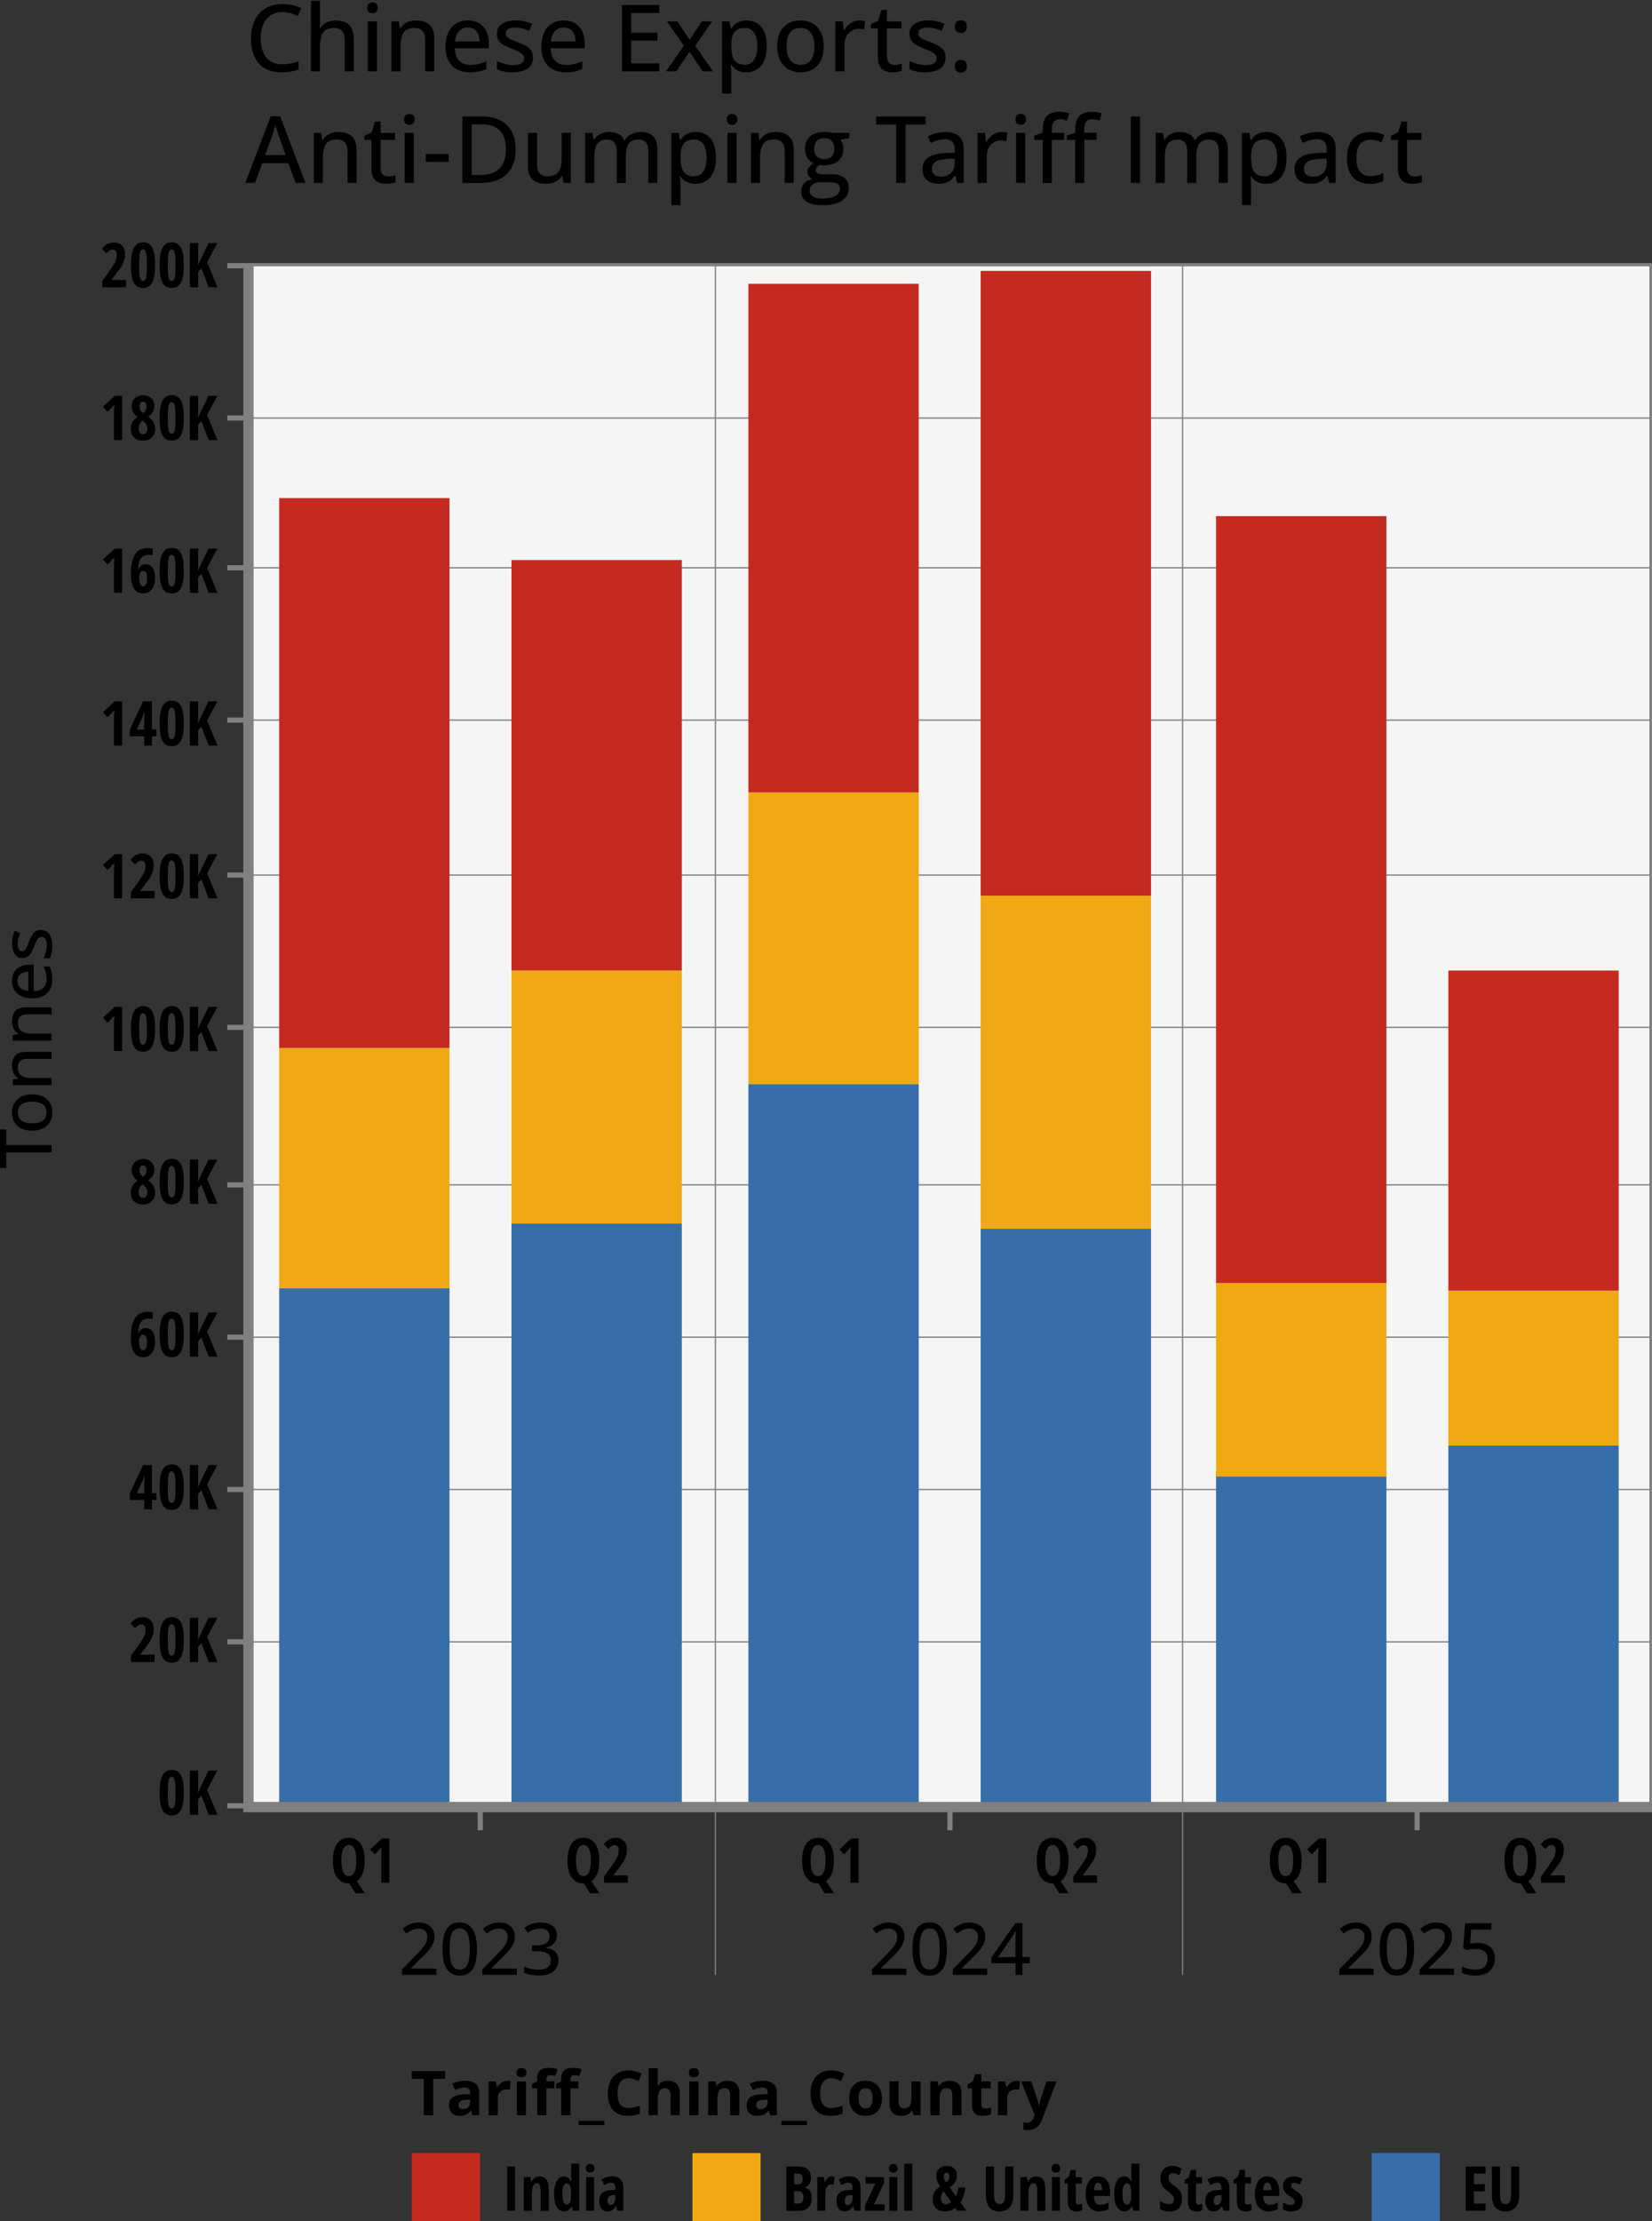 <?xml version="1.0" encoding="UTF-8"?>
<svg id="Layer_1" data-name="Layer 1" xmlns="http://www.w3.org/2000/svg" viewBox="0 0 640.06 860.32">
  <rect x="0" y="0" width="640.06" height="860.32" fill="#333333" stroke="none"/>
  <defs>
    <style>
      .cls-1 {
        stroke-width: .5px;
      }

      .cls-1, .cls-2, .cls-3, .cls-4 {
        fill: none;
        stroke: gray;
      }

      .cls-5 {
        fill: #376ea9;
      }

      .cls-6 {
        fill: #f0a815;
      }

      .cls-2 {
        stroke-width: 4px;
      }

      .cls-7 {
        fill: #f5f5f5;
      }

      .cls-8 {
        fill: #c52a21;
      }

      .cls-4 {
        stroke-width: 2px;
      }
    </style>
  </defs>
  <path class="cls-7" d="M96.76,102.42v597h542.79V102.42H96.76Z"/>
  <path class="cls-3" d="M96.76,102.42v597h542.79V102.42H96.76Z"/>
  <line class="cls-1" x1="97.06" y1="699.42" x2="640.06" y2="699.42"/>
  <line class="cls-4" x1="88.06" y1="699.42" x2="95.06" y2="699.42"/>
  <line class="cls-1" x1="97.06" y1="635.92" x2="640.06" y2="635.92"/>
  <line class="cls-4" x1="88.06" y1="635.92" x2="95.06" y2="635.92"/>
  <line class="cls-1" x1="97.06" y1="576.92" x2="640.06" y2="576.92"/>
  <line class="cls-4" x1="88.06" y1="576.92" x2="95.06" y2="576.92"/>
  <line class="cls-1" x1="97.06" y1="517.92" x2="640.06" y2="517.92"/>
  <line class="cls-4" x1="88.06" y1="517.92" x2="95.06" y2="517.92"/>
  <line class="cls-1" x1="97.06" y1="458.92" x2="640.06" y2="458.92"/>
  <line class="cls-4" x1="88.06" y1="458.92" x2="95.06" y2="458.92"/>
  <line class="cls-1" x1="97.06" y1="397.92" x2="640.06" y2="397.92"/>
  <line class="cls-4" x1="88.06" y1="397.92" x2="95.06" y2="397.92"/>
  <line class="cls-1" x1="97.06" y1="338.92" x2="640.06" y2="338.92"/>
  <line class="cls-4" x1="88.06" y1="338.92" x2="95.06" y2="338.92"/>
  <line class="cls-1" x1="97.06" y1="278.92" x2="640.06" y2="278.92"/>
  <line class="cls-4" x1="88.06" y1="278.92" x2="95.06" y2="278.92"/>
  <line class="cls-1" x1="97.06" y1="219.92" x2="640.06" y2="219.92"/>
  <line class="cls-4" x1="88.06" y1="219.92" x2="95.06" y2="219.92"/>
  <line class="cls-1" x1="97.06" y1="161.92" x2="640.06" y2="161.92"/>
  <line class="cls-4" x1="88.06" y1="161.92" x2="95.06" y2="161.92"/>
  <line class="cls-1" x1="97.06" y1="102.92" x2="640.06" y2="102.92"/>
  <line class="cls-4" x1="88.06" y1="102.92" x2="95.06" y2="102.92"/>
  <g>
    <path d="M19.99,443.51v2.82H2.42v6.07H0v-14.94h2.42v6.06h17.57Z"/>
    <path d="M12.43,423.89c1.24,0,2.34.16,3.32.49.97.32,1.79.79,2.46,1.41s1.18,1.36,1.53,2.22c.35.87.53,1.85.53,2.94,0,1.02-.18,1.96-.53,2.81-.35.85-.86,1.59-1.53,2.21s-1.49,1.1-2.46,1.44-2.08.51-3.32.51c-1.65,0-3.06-.28-4.22-.85s-2.05-1.37-2.65-2.43c-.61-1.05-.91-2.31-.91-3.77s.31-2.6.92-3.65c.61-1.05,1.5-1.86,2.65-2.45,1.16-.58,2.56-.88,4.21-.88ZM12.43,435.09c1.16,0,2.15-.15,2.99-.44.83-.3,1.47-.75,1.92-1.37.45-.62.67-1.41.67-2.39s-.22-1.75-.67-2.37c-.45-.62-1.09-1.08-1.92-1.37-.83-.29-1.83-.44-2.99-.44s-2.13.15-2.95.44c-.82.29-1.45.75-1.89,1.36s-.66,1.42-.66,2.4c0,1.44.48,2.5,1.44,3.17.96.67,2.31,1,4.05,1Z"/>
  </g>
  <g>
    <path d="M4.65,412.81c0-1.74.44-3.08,1.31-4.01.88-.93,2.28-1.4,4.21-1.4h9.82v2.72h-9.45c-1.2,0-2.11.26-2.71.79-.61.53-.91,1.34-.91,2.43,0,1.56.46,2.65,1.38,3.27.92.62,2.26.94,4.01.94h7.68v2.75H4.92v-2.17l2.12-.4v-.15c-.53-.32-.97-.72-1.33-1.22s-.62-1.04-.8-1.65c-.18-.61-.27-1.24-.27-1.91Z"/>
    <path d="M4.65,395.58c0-1.74.44-3.08,1.31-4.01.88-.93,2.28-1.4,4.21-1.4h9.82v2.72h-9.45c-1.2,0-2.11.26-2.71.79-.61.53-.91,1.34-.91,2.43,0,1.56.46,2.65,1.38,3.27.92.62,2.26.94,4.01.94h7.68v2.75H4.92v-2.17l2.12-.4v-.15c-.53-.32-.97-.72-1.33-1.22s-.62-1.04-.8-1.65c-.18-.61-.27-1.24-.27-1.91Z"/>
    <path d="M4.65,379.93c0-1.31.28-2.44.84-3.38.56-.94,1.35-1.66,2.37-2.16,1.02-.5,2.22-.75,3.61-.75h1.56v10.23c1.61-.03,2.85-.44,3.71-1.24.86-.8,1.29-1.93,1.29-3.38,0-.96-.09-1.81-.27-2.56-.18-.75-.45-1.52-.81-2.32h2.31c.35.76.6,1.52.76,2.28.16.76.24,1.67.24,2.73,0,1.46-.29,2.74-.88,3.83-.58,1.1-1.45,1.95-2.59,2.56-1.14.61-2.55.92-4.23.92s-3.08-.28-4.26-.83c-1.18-.56-2.08-1.34-2.71-2.35s-.94-2.2-.94-3.57ZM6.78,379.94c0,1.11.36,2.01,1.09,2.68.72.67,1.76,1.07,3.11,1.19v-7.41c-.83,0-1.56.14-2.19.4-.63.26-1.12.64-1.48,1.16-.36.52-.53,1.18-.53,1.99Z"/>
    <path d="M15.78,360.22c.98,0,1.8.24,2.47.72s1.17,1.17,1.51,2.08c.34.91.51,2.01.51,3.28,0,1.06-.08,1.97-.24,2.73s-.39,1.46-.69,2.08h-2.43c.32-.67.6-1.44.85-2.31s.37-1.73.37-2.57c0-1.18-.19-2.03-.56-2.55-.37-.52-.88-.79-1.52-.79-.37,0-.7.1-.99.31-.29.21-.57.58-.86,1.1-.29.52-.62,1.27-.99,2.25-.37.96-.75,1.78-1.12,2.45-.37.68-.82,1.2-1.35,1.55-.53.36-1.21.53-2.05.53-1.3,0-2.3-.52-2.99-1.57-.69-1.04-1.03-2.42-1.03-4.14,0-.91.09-1.77.27-2.58.18-.81.44-1.58.77-2.32l2.12.89c-.28.66-.52,1.33-.7,2.02-.19.69-.28,1.4-.28,2.12,0,.94.15,1.66.45,2.15.3.5.72.75,1.24.75.41,0,.75-.12,1.03-.35s.54-.62.8-1.17.57-1.29.92-2.21c.35-.92.71-1.72,1.08-2.39.37-.67.83-1.19,1.37-1.55.54-.36,1.23-.55,2.06-.55Z"/>
  </g>
  <path d="M109.47,4.69c-1.32,0-2.51.23-3.56.69s-1.94,1.14-2.66,2.02-1.28,1.95-1.67,3.19-.58,2.64-.58,4.2c0,2.07.31,3.87.92,5.38s1.54,2.68,2.79,3.5,2.81,1.23,4.69,1.23c1.12,0,2.2-.1,3.23-.31s2.05-.47,3.07-.8v3.09c-.98.38-2,.65-3.05.83s-2.28.27-3.68.27c-2.62,0-4.81-.54-6.55-1.63s-3.04-2.62-3.89-4.6-1.28-4.3-1.28-6.99c0-1.95.27-3.72.81-5.33s1.33-3.01,2.37-4.18,2.32-2.09,3.84-2.72,3.27-.96,5.25-.96c1.29,0,2.55.14,3.77.41s2.35.66,3.38,1.15l-1.34,3.01c-.86-.39-1.77-.73-2.75-1.02s-2.01-.44-3.1-.44Z"/>
  <g>
    <path d="M124,.3v7.52c0,.6-.02,1.18-.05,1.76s-.08,1.05-.12,1.44h.21c.41-.68.92-1.25,1.52-1.7s1.29-.79,2.06-1.02,1.58-.34,2.43-.34c1.51,0,2.79.25,3.83.74s1.83,1.26,2.37,2.29.81,2.38.81,4.03v12.62h-3.5v-12.15c0-1.55-.34-2.71-1.02-3.49s-1.72-1.17-3.13-1.17-2.4.27-3.2.8-1.37,1.32-1.71,2.35-.51,2.3-.51,3.8v9.86h-3.53V.3h3.53Z"/>
    <path d="M144.31.95c.56,0,1.05.16,1.45.49s.61.86.61,1.6-.2,1.27-.61,1.61-.89.5-1.45.5-1.06-.17-1.45-.5-.59-.87-.59-1.61.2-1.27.59-1.6.88-.49,1.45-.49ZM146.05,8.28v19.37h-3.53V8.28h3.53Z"/>
    <path d="M161.28,7.93c2.24,0,3.96.56,5.16,1.69s1.8,2.93,1.8,5.41v12.62h-3.5v-12.15c0-1.55-.34-2.71-1.02-3.49s-1.72-1.17-3.13-1.17c-2,0-3.41.59-4.21,1.78s-1.2,2.9-1.2,5.15v9.88h-3.53V8.28h2.79l.51,2.72h.19c.41-.68.93-1.25,1.56-1.71s1.34-.8,2.12-1.03,1.6-.34,2.45-.34Z"/>
    <path d="M181.29,7.93c1.69,0,3.13.36,4.34,1.08s2.13,1.74,2.78,3.05.97,2.86.97,4.64v2h-13.15c.04,2.07.57,3.67,1.6,4.77s2.48,1.66,4.34,1.66c1.23,0,2.33-.12,3.29-.35s1.96-.58,2.99-1.04v2.97c-.97.45-1.95.77-2.93.98s-2.15.31-3.51.31c-1.88,0-3.52-.38-4.93-1.12s-2.51-1.86-3.3-3.33-1.18-3.28-1.18-5.44.36-3.96,1.07-5.48,1.72-2.68,3.02-3.49,2.83-1.21,4.59-1.21ZM181.27,10.67c-1.43,0-2.58.47-3.45,1.4s-1.38,2.26-1.53,4h9.53c-.01-1.07-.18-2-.51-2.81s-.82-1.44-1.49-1.9-1.51-.69-2.56-.69Z"/>
    <path d="M206.52,22.23c0,1.25-.31,2.31-.92,3.17s-1.51,1.51-2.68,1.94-2.58.65-4.22.65c-1.36,0-2.53-.1-3.52-.31s-1.88-.5-2.67-.89v-3.13c.86.41,1.85.77,2.97,1.09s2.23.47,3.3.47c1.51,0,2.6-.24,3.28-.72s1.01-1.13,1.01-1.95c0-.48-.13-.91-.4-1.27s-.74-.74-1.42-1.11-1.64-.79-2.89-1.27c-1.23-.48-2.28-.96-3.16-1.44s-1.54-1.06-2-1.74-.69-1.56-.69-2.64c0-1.68.67-2.96,2.01-3.84s3.11-1.33,5.32-1.33c1.17,0,2.28.12,3.31.35s2.03.56,2.98.98l-1.14,2.72c-.84-.36-1.71-.67-2.6-.91s-1.8-.36-2.72-.36c-1.21,0-2.13.19-2.77.58s-.96.92-.96,1.6c0,.53.15.97.45,1.32s.8.69,1.5,1.03,1.65.73,2.85,1.19c1.18.45,2.21.91,3.07,1.39s1.53,1.07,2,1.76.7,1.58.7,2.65Z"/>
  </g>
  <g>
    <path d="M218.44,7.93c1.69,0,3.13.36,4.34,1.08s2.13,1.74,2.78,3.05.97,2.86.97,4.64v2h-13.15c.04,2.07.57,3.67,1.6,4.77s2.48,1.66,4.34,1.66c1.23,0,2.33-.12,3.29-.35s1.96-.58,2.99-1.04v2.97c-.97.45-1.95.77-2.93.98s-2.15.31-3.51.31c-1.88,0-3.52-.38-4.93-1.12s-2.51-1.86-3.3-3.33-1.18-3.28-1.18-5.44.36-3.96,1.07-5.48,1.72-2.68,3.02-3.49,2.83-1.21,4.59-1.21ZM218.42,10.67c-1.43,0-2.58.47-3.45,1.4s-1.38,2.26-1.53,4h9.53c-.01-1.07-.18-2-.51-2.81s-.82-1.44-1.49-1.9-1.51-.69-2.56-.69Z"/>
    <path d="M255.4,27.65h-14.43V1.95h14.43v3.09h-10.83v7.65h10.18v3.06h-10.18v8.79h10.83v3.11Z"/>
    <path d="M264.95,17.73l-6.57-9.46h4.03l4.76,7.14,4.76-7.14h3.99l-6.59,9.46,6.94,9.91h-4.03l-5.08-7.58-5.12,7.58h-3.99l6.89-9.91Z"/>
    <path d="M289.29,7.93c2.36,0,4.24.83,5.65,2.5s2.12,4.16,2.12,7.48c0,2.2-.33,4.05-.98,5.55s-1.56,2.62-2.74,3.39-2.56,1.15-4.14,1.15c-1,0-1.87-.13-2.62-.4s-1.39-.62-1.92-1.05-.98-.91-1.34-1.42h-.23c.05.46.1.99.15,1.59s.08,1.15.08,1.63v7.91h-3.55V8.28h2.9l.47,2.78h.18c.36-.57.81-1.1,1.34-1.57s1.18-.85,1.94-1.13,1.66-.42,2.69-.42ZM288.48,10.84c-1.24,0-2.24.24-2.98.73s-1.29,1.21-1.63,2.17-.53,2.17-.55,3.62v.56c0,1.55.16,2.85.49,3.91s.87,1.87,1.63,2.43,1.79.83,3.08.83c1.1,0,2.02-.3,2.75-.9s1.28-1.44,1.63-2.53.54-2.36.54-3.8c0-2.19-.4-3.91-1.21-5.16s-2.06-1.87-3.74-1.87Z"/>
  </g>
  <g>
    <path d="M319.16,17.93c0,1.59-.21,3.01-.62,4.26s-1.02,2.3-1.81,3.16-1.74,1.52-2.86,1.97-2.37.68-3.78.68c-1.31,0-2.52-.23-3.61-.68s-2.04-1.11-2.84-1.97-1.41-1.92-1.85-3.16-.65-2.67-.65-4.26c0-2.12.36-3.93,1.09-5.42s1.77-2.63,3.12-3.41,2.97-1.17,4.84-1.17,3.35.39,4.69,1.18,2.4,1.92,3.15,3.41,1.12,3.29,1.12,5.41ZM304.76,17.93c0,1.49.19,2.77.57,3.84s.97,1.9,1.76,2.47,1.81.86,3.07.86,2.24-.29,3.04-.86,1.38-1.4,1.76-2.47.56-2.35.56-3.84-.19-2.74-.56-3.8-.96-1.86-1.75-2.43-1.82-.84-3.08-.84c-1.85,0-3.21.62-4.07,1.85s-1.29,2.97-1.29,5.21Z"/>
    <path d="M332.96,7.93c.35,0,.73.02,1.14.06s.76.09,1.05.15l-.37,3.29c-.28-.07-.61-.13-.97-.18s-.71-.07-1.03-.07c-.75,0-1.46.14-2.14.42s-1.28.69-1.79,1.22-.92,1.18-1.21,1.95-.44,1.64-.44,2.63v10.25h-3.55V8.28h2.85l.42,3.5h.16c.4-.7.88-1.35,1.45-1.93s1.22-1.05,1.97-1.4,1.57-.52,2.47-.52Z"/>
  </g>
  <g>
    <path d="M346.52,25.13c.5,0,1.01-.04,1.53-.13s.96-.2,1.34-.34v2.71c-.4.18-.93.33-1.59.45s-1.34.18-2.03.18c-1.05,0-2.01-.18-2.87-.54s-1.54-.98-2.05-1.86-.76-2.1-.76-3.66v-10.93h-2.69v-1.63l2.81-1.3,1.25-4.18h2.18v4.39h5.61v2.72h-5.61v10.88c0,1.09.26,1.9.78,2.44s1.22.81,2.1.81Z"/>
    <path d="M366.37,22.23c0,1.25-.31,2.31-.92,3.17s-1.51,1.51-2.68,1.94-2.58.65-4.22.65c-1.36,0-2.53-.1-3.52-.31s-1.88-.5-2.67-.89v-3.13c.86.41,1.85.77,2.97,1.09s2.23.47,3.3.47c1.51,0,2.6-.24,3.28-.72s1.01-1.13,1.01-1.95c0-.48-.13-.91-.4-1.27s-.74-.74-1.42-1.11-1.64-.79-2.89-1.27c-1.23-.48-2.28-.96-3.16-1.44s-1.54-1.06-2-1.74-.69-1.56-.69-2.64c0-1.68.67-2.96,2.01-3.84s3.11-1.33,5.32-1.33c1.17,0,2.28.12,3.31.35s2.03.56,2.98.98l-1.14,2.72c-.84-.36-1.71-.67-2.6-.91s-1.8-.36-2.72-.36c-1.21,0-2.13.19-2.77.58s-.96.92-.96,1.6c0,.53.15.97.45,1.32s.8.69,1.5,1.03,1.65.73,2.85,1.19c1.18.45,2.21.91,3.07,1.39s1.53,1.07,2,1.76.7,1.58.7,2.65Z"/>
  </g>
  <path d="M369.94,10.32c0-.9.23-1.54.68-1.91s1-.55,1.64-.55,1.21.18,1.67.55.69,1,.69,1.91-.23,1.49-.69,1.88-1.01.58-1.67.58-1.19-.19-1.64-.58-.68-1.01-.68-1.88ZM369.94,25.64c0-.89.23-1.52.68-1.89s1-.55,1.64-.55,1.21.18,1.67.55.69,1,.69,1.89-.23,1.5-.69,1.9-1.01.6-1.67.6-1.19-.2-1.64-.6-.68-1.03-.68-1.9Z"/>
  <g>
    <path d="M114.54,70.84l-2.85-7.65h-10.07l-2.81,7.65h-3.74l9.81-25.8h3.69l9.76,25.8h-3.78ZM110.69,60.07l-2.71-7.58c-.08-.26-.21-.64-.38-1.16s-.34-1.05-.51-1.6-.31-1.01-.41-1.37c-.12.48-.25.99-.4,1.52s-.3,1.03-.45,1.49-.27.83-.36,1.12l-2.74,7.58h7.96Z"/>
    <path d="M131.2,51.12c2.24,0,3.96.56,5.16,1.69s1.8,2.93,1.8,5.41v12.62h-3.5v-12.15c0-1.55-.34-2.71-1.02-3.49s-1.72-1.17-3.13-1.17c-2,0-3.41.59-4.21,1.78s-1.2,2.9-1.2,5.15v9.88h-3.53v-19.37h2.79l.51,2.72h.19c.41-.68.93-1.25,1.56-1.71s1.34-.8,2.12-1.03,1.6-.34,2.45-.34Z"/>
  </g>
  <g>
    <path d="M150.35,68.33c.5,0,1.01-.04,1.53-.13s.96-.2,1.34-.34v2.71c-.4.18-.93.33-1.59.45s-1.34.18-2.03.18c-1.05,0-2.01-.18-2.87-.54s-1.54-.98-2.05-1.86-.76-2.1-.76-3.66v-10.93h-2.69v-1.63l2.81-1.3,1.25-4.18h2.18v4.39h5.61v2.72h-5.61v10.88c0,1.09.26,1.9.78,2.44s1.22.81,2.1.81Z"/>
    <path d="M158.57,44.14c.56,0,1.05.16,1.45.49s.61.86.61,1.6-.2,1.27-.61,1.61-.89.5-1.45.5-1.06-.17-1.45-.5-.59-.87-.59-1.61.2-1.27.59-1.6.88-.49,1.45-.49ZM160.31,51.47v19.37h-3.53v-19.37h3.53Z"/>
  </g>
  <g>
    <path d="M164.96,62.71v-3.06h8.89v3.06h-8.89Z"/>
    <path d="M199.78,57.75c0,2.89-.53,5.31-1.6,7.25s-2.61,3.4-4.63,4.38-4.47,1.47-7.36,1.47h-7.05v-25.7h7.84c2.62,0,4.89.48,6.8,1.43s3.39,2.37,4.43,4.24,1.56,4.18,1.56,6.93ZM196,57.85c0-2.2-.36-4.02-1.07-5.45s-1.76-2.49-3.15-3.19-3.08-1.05-5.08-1.05h-3.96v19.62h3.32c3.32,0,5.8-.83,7.45-2.5s2.48-4.14,2.48-7.44Z"/>
  </g>
  <g>
    <path d="M221.17,51.47v19.37h-2.83l-.49-2.65h-.19c-.4.67-.91,1.22-1.55,1.67s-1.34.78-2.13,1-1.62.33-2.5.33c-1.49,0-2.75-.25-3.79-.74s-1.82-1.26-2.36-2.29-.8-2.38-.8-4.02v-12.67h3.55v12.18c0,1.56.34,2.72,1.01,3.5s1.7,1.16,3.08,1.16,2.42-.27,3.21-.8,1.36-1.31,1.71-2.34.52-2.28.52-3.77v-9.93h3.55Z"/>
    <path d="M248.19,51.12c2.14,0,3.76.56,4.86,1.68s1.64,2.91,1.64,5.37v12.67h-3.5v-12.23c0-1.52-.31-2.67-.94-3.43s-1.56-1.14-2.8-1.14c-1.76,0-3.03.53-3.81,1.59s-1.17,2.62-1.17,4.67v10.55h-3.52v-12.23c0-1.02-.14-1.87-.42-2.54s-.7-1.18-1.25-1.52-1.25-.51-2.09-.51c-1.21,0-2.17.26-2.89.78s-1.24,1.29-1.56,2.31-.48,2.27-.48,3.74v9.97h-3.53v-19.37h2.79l.51,2.67h.19c.39-.67.88-1.22,1.47-1.67s1.25-.78,1.98-1.01,1.49-.34,2.3-.34c1.45,0,2.68.26,3.67.79s1.73,1.33,2.2,2.41h.23c.62-1.09,1.48-1.9,2.58-2.42s2.28-.78,3.54-.78Z"/>
    <path d="M269.62,51.12c2.36,0,4.24.83,5.65,2.5s2.12,4.16,2.12,7.48c0,2.2-.33,4.05-.98,5.55s-1.56,2.62-2.74,3.39-2.56,1.15-4.14,1.15c-1,0-1.87-.13-2.62-.4s-1.39-.62-1.92-1.05-.98-.91-1.34-1.42h-.23c.05.46.1.99.15,1.59s.08,1.15.08,1.63v7.91h-3.55v-27.98h2.9l.47,2.78h.18c.36-.57.81-1.1,1.34-1.57s1.18-.85,1.94-1.13,1.66-.42,2.69-.42ZM268.82,54.04c-1.24,0-2.24.24-2.98.73s-1.29,1.21-1.63,2.17-.53,2.17-.55,3.62v.56c0,1.55.16,2.85.49,3.91s.87,1.87,1.63,2.43,1.79.83,3.08.83c1.1,0,2.02-.3,2.75-.9s1.28-1.44,1.63-2.53.54-2.36.54-3.8c0-2.19-.4-3.91-1.21-5.16s-2.06-1.87-3.74-1.87Z"/>
    <path d="M283.64,44.14c.56,0,1.05.16,1.45.49s.61.86.61,1.6-.2,1.27-.61,1.61-.89.5-1.45.5-1.06-.17-1.45-.5-.59-.87-.59-1.61.2-1.27.59-1.6.88-.49,1.45-.49ZM285.38,51.47v19.37h-3.53v-19.37h3.53Z"/>
    <path d="M300.58,51.12c2.24,0,3.96.56,5.16,1.69s1.8,2.93,1.8,5.41v12.62h-3.5v-12.15c0-1.55-.34-2.71-1.02-3.49s-1.72-1.17-3.13-1.17c-2,0-3.41.59-4.21,1.78s-1.2,2.9-1.2,5.15v9.88h-3.53v-19.37h2.79l.51,2.72h.19c.41-.68.93-1.25,1.56-1.71s1.34-.8,2.12-1.03,1.6-.34,2.45-.34Z"/>
    <path d="M318.44,79.49c-2.59,0-4.58-.47-5.97-1.42s-2.08-2.27-2.08-3.97c0-1.21.38-2.23,1.14-3.07s1.83-1.4,3.2-1.7c-.52-.23-.96-.59-1.33-1.08s-.55-1.03-.55-1.64c0-.71.2-1.33.61-1.85s1.01-1.03,1.82-1.52c-1.02-.42-1.84-1.12-2.46-2.1s-.93-2.12-.93-3.44c0-1.39.3-2.58.89-3.57s1.44-1.73,2.56-2.25,2.47-.77,4.06-.77c.35,0,.71.01,1.09.04s.73.07,1.07.13.62.12.83.18h6.68v2.09l-3.45.53c.34.45.62.97.83,1.58s.32,1.28.32,2c0,1.97-.67,3.52-2.01,4.67s-3.2,1.71-5.56,1.71c-.55-.01-1.11-.06-1.67-.14-.5.29-.88.61-1.14.96s-.39.74-.39,1.19c0,.34.11.62.34.83s.56.37.99.47.96.15,1.58.15h3.38c2.11,0,3.73.45,4.85,1.34s1.69,2.19,1.69,3.9c0,2.17-.89,3.84-2.67,5.01s-4.35,1.76-7.7,1.76ZM318.56,76.91c1.51,0,2.77-.15,3.79-.46s1.78-.74,2.29-1.3.77-1.23.77-2c0-.7-.17-1.24-.5-1.61s-.83-.62-1.49-.75-1.46-.19-2.43-.19h-3.2c-.82,0-1.54.13-2.14.39s-1.08.63-1.42,1.12-.51,1.09-.51,1.8c0,.97.42,1.72,1.26,2.23s2.03.77,3.58.77ZM319.34,61.63c1.3,0,2.27-.34,2.92-1.03s.97-1.67.97-2.94c0-1.37-.33-2.4-.98-3.09s-1.63-1.04-2.92-1.04-2.21.35-2.87,1.06-.99,1.74-.99,3.1c0,1.25.33,2.22,1,2.91s1.63,1.03,2.88,1.03Z"/>
  </g>
  <path d="M350.86,70.84h-3.62v-22.59h-7.8v-3.11h19.21v3.11h-7.79v22.59Z"/>
  <g>
    <path d="M366.23,51.14c2.39,0,4.18.53,5.36,1.59s1.78,2.73,1.78,5.02v13.1h-2.53l-.69-2.81h-.14c-.54.7-1.1,1.29-1.69,1.76s-1.26.82-2.03,1.05-1.7.35-2.8.35c-1.17,0-2.21-.21-3.13-.63s-1.63-1.06-2.15-1.91-.78-1.93-.78-3.24c0-1.97.76-3.46,2.27-4.48s3.8-1.58,6.87-1.67l3.34-.14v-1.09c0-1.51-.34-2.58-1.01-3.2s-1.61-.93-2.82-.93c-1,0-1.95.14-2.87.43s-1.79.63-2.64,1.03l-1.12-2.57c.91-.47,1.95-.86,3.12-1.18s2.39-.47,3.67-.47ZM369.87,61.44l-2.71.12c-2.24.08-3.81.45-4.72,1.12s-1.36,1.58-1.36,2.77c0,1.03.31,1.79.93,2.27s1.44.72,2.46.72c1.57,0,2.86-.44,3.88-1.33s1.52-2.19,1.52-3.93v-1.74Z"/>
    <path d="M388.07,51.12c.35,0,.73.02,1.14.06s.76.09,1.05.15l-.37,3.29c-.28-.07-.61-.13-.98-.18s-.71-.07-1.03-.07c-.75,0-1.46.14-2.14.42s-1.28.69-1.79,1.22-.92,1.18-1.21,1.95-.44,1.64-.44,2.63v10.25h-3.55v-19.37h2.85l.42,3.5h.16c.4-.7.88-1.35,1.45-1.93s1.22-1.05,1.97-1.4,1.57-.52,2.47-.52Z"/>
  </g>
  <g>
    <path d="M395.47,44.14c.56,0,1.05.16,1.45.49s.61.86.61,1.6-.2,1.27-.61,1.61-.89.5-1.45.5-1.06-.17-1.45-.5-.59-.87-.59-1.61.2-1.27.59-1.6.88-.49,1.45-.49ZM397.21,51.47v19.37h-3.53v-19.37h3.53Z"/>
    <path d="M412.29,54.2h-4.76v16.65h-3.53v-16.65h-3.29v-1.71l3.29-1.07v-1.34c0-1.63.25-2.94.76-3.93s1.23-1.71,2.17-2.17,2.09-.69,3.44-.69c.81,0,1.55.07,2.22.21s1.26.3,1.75.47l-.91,2.71c-.4-.13-.84-.25-1.34-.36s-1.01-.17-1.56-.17c-1.02,0-1.77.33-2.26.98s-.73,1.65-.73,2.97v1.35h4.76v2.72ZM424.86,54.2h-4.76v16.65h-3.53v-16.65h-3.29v-1.71l3.29-1.07v-1.34c0-1.63.25-2.94.76-3.93s1.23-1.71,2.17-2.17,2.09-.69,3.44-.69c.81,0,1.55.07,2.22.21s1.26.3,1.75.47l-.91,2.71c-.4-.13-.84-.25-1.34-.36s-1.01-.17-1.56-.17c-1.02,0-1.77.33-2.26.98s-.73,1.65-.73,2.97v1.35h4.76v2.72Z"/>
  </g>
  <g>
    <path d="M438.1,70.84v-25.7h3.6v25.7h-3.6Z"/>
    <path d="M469.22,51.12c2.14,0,3.76.56,4.86,1.68s1.64,2.91,1.64,5.37v12.67h-3.5v-12.23c0-1.52-.31-2.67-.94-3.43s-1.56-1.14-2.8-1.14c-1.76,0-3.03.53-3.81,1.59s-1.17,2.62-1.17,4.67v10.55h-3.52v-12.23c0-1.02-.14-1.87-.42-2.54s-.7-1.18-1.25-1.52-1.25-.51-2.09-.51c-1.21,0-2.17.26-2.89.78s-1.24,1.29-1.56,2.31-.48,2.27-.48,3.74v9.97h-3.53v-19.37h2.79l.51,2.67h.19c.39-.67.88-1.22,1.47-1.67s1.25-.78,1.98-1.01,1.49-.34,2.3-.34c1.45,0,2.68.26,3.67.79s1.73,1.33,2.2,2.41h.23c.62-1.09,1.48-1.9,2.57-2.42s2.28-.78,3.54-.78Z"/>
    <path d="M490.69,51.12c2.36,0,4.24.83,5.65,2.5s2.12,4.16,2.12,7.48c0,2.2-.33,4.05-.98,5.55s-1.56,2.62-2.74,3.39-2.56,1.15-4.14,1.15c-1,0-1.87-.13-2.62-.4s-1.39-.62-1.93-1.05-.98-.91-1.34-1.42h-.23c.05.46.1.99.15,1.59s.08,1.15.08,1.63v7.91h-3.55v-27.98h2.9l.47,2.78h.18c.36-.57.81-1.1,1.34-1.57s1.18-.85,1.94-1.13,1.66-.42,2.69-.42ZM489.88,54.04c-1.24,0-2.24.24-2.98.73s-1.29,1.21-1.63,2.17-.53,2.17-.55,3.62v.56c0,1.55.16,2.85.49,3.91s.87,1.87,1.63,2.43,1.79.83,3.08.83c1.1,0,2.02-.3,2.75-.9s1.28-1.44,1.63-2.53.54-2.36.54-3.8c0-2.19-.4-3.91-1.21-5.16s-2.06-1.87-3.74-1.87Z"/>
    <path d="M510.37,51.14c2.39,0,4.18.53,5.36,1.59s1.78,2.73,1.78,5.02v13.1h-2.53l-.69-2.81h-.14c-.54.7-1.1,1.29-1.69,1.76s-1.26.82-2.03,1.05-1.7.35-2.8.35c-1.17,0-2.21-.21-3.13-.63s-1.63-1.06-2.15-1.91-.78-1.93-.78-3.24c0-1.97.76-3.46,2.27-4.48s3.8-1.58,6.87-1.67l3.34-.14v-1.09c0-1.51-.34-2.58-1.01-3.2s-1.61-.93-2.82-.93c-1,0-1.95.14-2.87.43s-1.79.63-2.64,1.03l-1.12-2.57c.91-.47,1.95-.86,3.12-1.18s2.39-.47,3.67-.47ZM514,61.44l-2.71.12c-2.24.08-3.81.45-4.72,1.12s-1.36,1.58-1.36,2.77c0,1.03.31,1.79.93,2.27s1.44.72,2.46.72c1.57,0,2.86-.44,3.88-1.33s1.52-2.19,1.52-3.93v-1.74Z"/>
  </g>
  <g>
    <path d="M530.76,71.2c-1.78,0-3.34-.36-4.68-1.07s-2.37-1.81-3.1-3.28-1.1-3.33-1.1-5.58.39-4.26,1.18-5.76,1.87-2.6,3.26-3.31,2.98-1.07,4.77-1.07c1.05,0,2.04.11,2.96.32s1.69.47,2.31.79l-1.05,2.87c-.66-.26-1.36-.49-2.12-.69s-1.47-.3-2.15-.3c-1.24,0-2.27.27-3.08.82s-1.43,1.34-1.84,2.4-.62,2.36-.62,3.9.2,2.77.61,3.81,1,1.83,1.79,2.36,1.78.81,2.96.81c1.04,0,1.98-.12,2.81-.35s1.6-.53,2.3-.9v3.11c-.68.38-1.43.66-2.25.84s-1.81.28-2.97.28Z"/>
    <path d="M548.04,68.33c.5,0,1.01-.04,1.53-.13s.96-.2,1.34-.34v2.71c-.4.18-.93.33-1.59.45s-1.34.18-2.03.18c-1.05,0-2.01-.18-2.87-.54s-1.54-.98-2.05-1.86-.76-2.1-.76-3.66v-10.93h-2.69v-1.63l2.81-1.3,1.25-4.18h2.18v4.39h5.61v2.72h-5.61v10.88c0,1.09.26,1.9.78,2.44s1.22.81,2.1.81Z"/>
  </g>
  <g>
    <path d="M48.8,111.28h-9.19v-2.38l3.05-4.31c.84-1.19,1.41-2.07,1.72-2.64s.54-1.12.69-1.65.22-1.07.22-1.63c0-.66-.15-1.15-.44-1.48s-.67-.49-1.14-.49c-.41,0-.8.11-1.16.33s-.8.61-1.31,1.18l-1.78-1.88c.82-.93,1.58-1.57,2.29-1.91s1.46-.52,2.29-.52c1.38,0,2.46.41,3.24,1.22s1.17,1.94,1.17,3.39c0,.66-.07,1.28-.21,1.86s-.35,1.17-.64,1.76-.64,1.2-1.07,1.84-1.54,2.1-3.33,4.38v.09h5.61v2.84Z"/>
    <path d="M60.1,102.71c0,3.1-.37,5.34-1.12,6.73s-1.95,2.07-3.6,2.07-2.85-.7-3.57-2.09-1.08-3.63-1.08-6.71.38-5.34,1.14-6.74,1.95-2.1,3.56-2.1,2.84.68,3.57,2.05,1.1,3.63,1.1,6.79ZM53.91,102.71c0,2.4.1,4.01.31,4.85s.6,1.25,1.18,1.25c.39,0,.69-.18.91-.54s.37-.96.46-1.79.14-2.09.14-3.77c0-2.36-.11-3.97-.33-4.83s-.61-1.29-1.18-1.29-.97.43-1.18,1.28-.31,2.47-.31,4.83Z"/>
    <path d="M71.21,102.71c0,3.1-.37,5.34-1.12,6.73s-1.95,2.07-3.6,2.07-2.85-.7-3.57-2.09-1.08-3.63-1.08-6.71.38-5.34,1.14-6.74,1.95-2.1,3.56-2.1,2.84.68,3.57,2.05,1.1,3.63,1.1,6.79ZM65.02,102.71c0,2.4.1,4.01.31,4.85s.6,1.25,1.18,1.25c.39,0,.69-.18.91-.54s.37-.96.46-1.79.14-2.09.14-3.77c0-2.36-.11-3.97-.33-4.83s-.61-1.29-1.18-1.29-.97.43-1.18,1.28-.31,2.47-.31,4.83Z"/>
    <path d="M84.26,111.28h-3.4l-2.81-7.32-1.28,1.28v6.05h-3.19v-17.13h3.19v8.5l1.11-2.57,2.92-5.93h3.41l-3.96,7.42,4.01,9.71Z"/>
  </g>
  <g>
    <path d="M47.29,170.45h-3.14v-10.05c0-1.09.05-2.35.16-3.77-.05.08-.26.32-.6.71s-1.03,1.11-2.03,2.14l-1.78-1.95,4.56-4.22h2.84v17.13Z"/>
    <path d="M55.42,153.09c1.34,0,2.4.38,3.2,1.14s1.2,1.79,1.2,3.09c0,.8-.19,1.53-.56,2.19s-1,1.28-1.89,1.87c1,.71,1.71,1.44,2.13,2.19s.63,1.56.63,2.44c0,1.4-.43,2.53-1.29,3.39s-2,1.29-3.42,1.29-2.63-.4-3.47-1.19-1.25-1.92-1.25-3.39c0-.98.21-1.85.63-2.61s1.06-1.41,1.94-1.97c-.81-.65-1.39-1.3-1.74-1.96s-.52-1.4-.52-2.23c0-1.28.41-2.31,1.24-3.08s1.88-1.15,3.18-1.15ZM53.72,165.93c0,.69.14,1.23.43,1.64s.69.61,1.22.61c.58,0,1.01-.2,1.29-.61s.43-.95.43-1.64c0-.49-.11-.96-.34-1.39s-.66-.94-1.31-1.51l-.16-.16c-.51.38-.89.8-1.16,1.28s-.4,1.08-.4,1.79ZM55.4,155.56c-.45,0-.78.16-1.01.49s-.34.79-.34,1.39c0,.52.09.96.28,1.35s.55.79,1.09,1.22c.52-.4.87-.8,1.06-1.2s.29-.86.29-1.37c0-1.25-.46-1.88-1.37-1.88Z"/>
    <path d="M71.21,161.88c0,3.1-.37,5.34-1.12,6.73s-1.95,2.07-3.6,2.07-2.85-.7-3.57-2.09-1.08-3.63-1.08-6.71.38-5.34,1.14-6.74,1.95-2.1,3.56-2.1,2.84.68,3.57,2.05,1.1,3.63,1.1,6.79ZM65.02,161.88c0,2.4.1,4.01.31,4.85s.6,1.25,1.18,1.25c.39,0,.69-.18.91-.54s.37-.96.46-1.79.14-2.09.14-3.77c0-2.36-.11-3.97-.33-4.83s-.61-1.29-1.18-1.29-.97.43-1.18,1.28-.31,2.47-.31,4.83Z"/>
    <path d="M84.26,170.45h-3.4l-2.81-7.32-1.28,1.28v6.05h-3.19v-17.13h3.19v8.5l1.11-2.57,2.92-5.93h3.41l-3.96,7.42,4.01,9.71Z"/>
  </g>
  <g>
    <path d="M47.29,229.61h-3.14v-10.05c0-1.09.05-2.35.16-3.77-.05.08-.26.32-.6.71s-1.03,1.11-2.03,2.14l-1.78-1.95,4.56-4.22h2.84v17.13Z"/>
    <path d="M50.72,222.33c0-3.49.54-6.04,1.63-7.66s2.74-2.42,4.97-2.42c.35,0,.7.02,1.05.06s.62.09.8.13v2.64c-.54-.12-1.07-.19-1.59-.19-.89,0-1.62.2-2.19.59s-1,.97-1.3,1.75-.48,1.87-.54,3.28h.13c.27-.65.65-1.14,1.12-1.47s1.03-.5,1.65-.5c1.15,0,2.04.47,2.68,1.4s.96,2.27.96,4-.42,3.25-1.27,4.31-1.99,1.59-3.43,1.59c-1.53,0-2.69-.63-3.49-1.9s-1.19-3.14-1.19-5.61ZM55.42,227.16c.47,0,.85-.26,1.13-.77s.43-1.32.43-2.41c0-.88-.13-1.58-.38-2.09s-.64-.77-1.15-.77c-.46,0-.84.24-1.12.71s-.43,1.08-.43,1.8c0,1.14.13,2.01.4,2.62s.65.91,1.13.91Z"/>
    <path d="M71.21,221.04c0,3.1-.37,5.34-1.12,6.73s-1.95,2.07-3.6,2.07-2.85-.7-3.57-2.09-1.08-3.63-1.08-6.71.38-5.34,1.14-6.74,1.95-2.1,3.56-2.1,2.84.68,3.57,2.05,1.1,3.63,1.1,6.79ZM65.02,221.04c0,2.4.1,4.01.31,4.85s.6,1.25,1.18,1.25c.39,0,.69-.18.91-.54s.37-.96.46-1.79.14-2.09.14-3.77c0-2.36-.11-3.97-.33-4.83s-.61-1.29-1.18-1.29-.97.43-1.18,1.28-.31,2.47-.31,4.83Z"/>
    <path d="M84.26,229.61h-3.4l-2.81-7.32-1.28,1.28v6.05h-3.19v-17.13h3.19v8.5l1.11-2.57,2.92-5.93h3.41l-3.96,7.42,4.01,9.71Z"/>
  </g>
  <g>
    <path d="M47.29,288.77h-3.14v-10.05c0-1.09.05-2.35.16-3.77-.05.08-.26.32-.6.71s-1.03,1.11-2.03,2.14l-1.78-1.95,4.56-4.22h2.84v17.13Z"/>
    <path d="M60.61,285.18h-1.73v3.6h-3v-3.6h-5.59v-2.59l5.18-10.95h3.41v10.9h1.73v2.64ZM55.88,282.54v-3.61l.06-1.59.08-1.52h-.09c-.27.85-.57,1.62-.89,2.31l-2.06,4.42h2.91Z"/>
    <path d="M71.21,280.21c0,3.1-.37,5.34-1.12,6.73s-1.95,2.07-3.6,2.07-2.85-.7-3.57-2.09-1.08-3.63-1.08-6.71.38-5.34,1.14-6.74,1.95-2.1,3.56-2.1,2.84.68,3.57,2.05,1.1,3.63,1.1,6.79ZM65.02,280.21c0,2.4.1,4.01.31,4.85s.6,1.25,1.18,1.25c.39,0,.69-.18.91-.54s.37-.96.46-1.79.14-2.09.14-3.77c0-2.36-.11-3.97-.33-4.83s-.61-1.29-1.18-1.29-.97.43-1.18,1.28-.31,2.47-.31,4.83Z"/>
    <path d="M84.26,288.77h-3.4l-2.81-7.32-1.28,1.28v6.05h-3.19v-17.13h3.19v8.5l1.11-2.57,2.92-5.93h3.41l-3.96,7.42,4.01,9.71Z"/>
  </g>
  <g>
    <path d="M47.29,347.95h-3.14v-10.05c0-1.09.05-2.35.16-3.77-.05.08-.26.32-.6.71s-1.03,1.11-2.03,2.14l-1.78-1.95,4.56-4.22h2.84v17.13Z"/>
    <path d="M59.91,347.95h-9.19v-2.38l3.05-4.31c.84-1.19,1.41-2.07,1.72-2.64s.54-1.12.69-1.65.22-1.07.22-1.63c0-.66-.15-1.15-.44-1.48s-.67-.49-1.14-.49c-.41,0-.8.11-1.16.33s-.8.61-1.31,1.18l-1.78-1.88c.82-.93,1.58-1.57,2.29-1.91s1.46-.52,2.29-.52c1.38,0,2.46.41,3.24,1.22s1.17,1.94,1.17,3.39c0,.66-.07,1.28-.21,1.86s-.35,1.17-.64,1.76-.64,1.2-1.07,1.84-1.54,2.1-3.33,4.38v.09h5.61v2.84Z"/>
    <path d="M71.21,339.38c0,3.1-.37,5.34-1.12,6.73s-1.95,2.07-3.6,2.07-2.85-.7-3.57-2.09-1.08-3.63-1.08-6.71.38-5.34,1.14-6.74,1.95-2.1,3.56-2.1,2.84.68,3.57,2.05,1.1,3.63,1.1,6.79ZM65.02,339.38c0,2.4.1,4.01.31,4.85s.6,1.25,1.18,1.25c.39,0,.69-.18.91-.54s.37-.96.46-1.79.14-2.09.14-3.77c0-2.36-.11-3.97-.33-4.83s-.61-1.29-1.18-1.29-.97.43-1.18,1.28-.31,2.47-.31,4.83Z"/>
    <path d="M84.26,347.95h-3.4l-2.81-7.32-1.28,1.28v6.05h-3.19v-17.13h3.19v8.5l1.11-2.57,2.92-5.93h3.41l-3.96,7.42,4.01,9.71Z"/>
  </g>
  <g>
    <path d="M47.29,407.1h-3.14v-10.05c0-1.09.05-2.35.16-3.77-.05.08-.26.32-.6.71s-1.03,1.11-2.03,2.14l-1.78-1.95,4.56-4.22h2.84v17.13Z"/>
    <path d="M60.1,398.54c0,3.1-.37,5.34-1.12,6.73s-1.95,2.07-3.6,2.07-2.85-.7-3.57-2.09-1.08-3.63-1.08-6.71.38-5.34,1.14-6.74,1.95-2.1,3.56-2.1,2.84.68,3.57,2.05,1.1,3.63,1.1,6.79ZM53.91,398.54c0,2.4.1,4.01.31,4.85s.6,1.25,1.18,1.25c.39,0,.69-.18.91-.54s.37-.96.46-1.79.14-2.09.14-3.77c0-2.36-.11-3.97-.33-4.83s-.61-1.29-1.18-1.29-.97.43-1.18,1.28-.31,2.47-.31,4.83Z"/>
    <path d="M71.21,398.54c0,3.1-.37,5.34-1.12,6.73s-1.95,2.07-3.6,2.07-2.85-.7-3.57-2.09-1.08-3.63-1.08-6.71.38-5.34,1.14-6.74,1.95-2.1,3.56-2.1,2.84.68,3.57,2.05,1.1,3.63,1.1,6.79ZM65.02,398.54c0,2.4.1,4.01.31,4.85s.6,1.25,1.18,1.25c.39,0,.69-.18.91-.54s.37-.96.46-1.79.14-2.09.14-3.77c0-2.36-.11-3.97-.33-4.83s-.61-1.29-1.18-1.29-.97.43-1.18,1.28-.31,2.47-.31,4.83Z"/>
    <path d="M84.26,407.1h-3.4l-2.81-7.32-1.28,1.28v6.05h-3.19v-17.13h3.19v8.5l1.11-2.57,2.92-5.93h3.41l-3.96,7.42,4.01,9.71Z"/>
  </g>
  <g>
    <path d="M55.42,448.91c1.34,0,2.4.38,3.2,1.14s1.2,1.79,1.2,3.09c0,.8-.19,1.53-.56,2.19s-1,1.28-1.89,1.87c1,.71,1.71,1.44,2.13,2.19s.63,1.56.63,2.44c0,1.4-.43,2.53-1.29,3.39s-2,1.29-3.42,1.29-2.63-.4-3.47-1.19-1.25-1.92-1.25-3.39c0-.98.21-1.85.63-2.61s1.06-1.41,1.94-1.97c-.81-.65-1.39-1.3-1.74-1.96s-.52-1.4-.52-2.23c0-1.28.41-2.31,1.24-3.08s1.88-1.15,3.18-1.15ZM53.72,461.75c0,.69.14,1.23.43,1.64s.69.61,1.22.61c.58,0,1.01-.2,1.29-.61s.43-.95.43-1.64c0-.49-.11-.96-.34-1.39s-.66-.94-1.31-1.51l-.16-.16c-.51.38-.89.8-1.16,1.28s-.4,1.08-.4,1.79ZM55.4,451.38c-.45,0-.78.16-1.01.49s-.34.79-.34,1.39c0,.52.09.96.28,1.35s.55.79,1.09,1.22c.52-.4.87-.8,1.06-1.2s.29-.86.29-1.37c0-1.25-.46-1.88-1.37-1.88Z"/>
    <path d="M71.21,457.7c0,3.1-.37,5.34-1.12,6.73s-1.95,2.07-3.6,2.07-2.85-.7-3.57-2.09-1.08-3.63-1.08-6.71.38-5.34,1.14-6.74,1.95-2.1,3.56-2.1,2.84.68,3.57,2.05,1.1,3.63,1.1,6.79ZM65.02,457.7c0,2.4.1,4.01.31,4.85s.6,1.25,1.18,1.25c.39,0,.69-.18.91-.54s.37-.96.46-1.79.14-2.09.14-3.77c0-2.36-.11-3.97-.33-4.83s-.61-1.29-1.18-1.29-.97.43-1.18,1.28-.31,2.47-.31,4.83Z"/>
    <path d="M84.26,466.27h-3.4l-2.81-7.32-1.28,1.28v6.05h-3.19v-17.13h3.19v8.5l1.11-2.57,2.92-5.93h3.41l-3.96,7.42,4.01,9.71Z"/>
  </g>
  <g>
    <path d="M50.72,518.16c0-3.49.54-6.04,1.63-7.66s2.74-2.42,4.97-2.42c.35,0,.7.02,1.05.06s.62.09.8.13v2.64c-.54-.12-1.07-.19-1.59-.19-.89,0-1.62.2-2.19.59s-1,.97-1.3,1.75-.48,1.87-.54,3.28h.13c.27-.65.65-1.14,1.12-1.47s1.03-.5,1.65-.5c1.15,0,2.04.47,2.68,1.4s.96,2.27.96,4-.42,3.25-1.27,4.31-1.99,1.59-3.43,1.59c-1.53,0-2.69-.63-3.49-1.9s-1.19-3.14-1.19-5.61ZM55.42,522.99c.47,0,.85-.26,1.13-.77s.43-1.32.43-2.41c0-.88-.13-1.58-.38-2.09s-.64-.77-1.15-.77c-.46,0-.84.24-1.12.71s-.43,1.08-.43,1.8c0,1.14.13,2.01.4,2.62s.65.91,1.13.91Z"/>
    <path d="M71.21,516.87c0,3.1-.37,5.34-1.12,6.73s-1.95,2.07-3.6,2.07-2.85-.7-3.57-2.09-1.08-3.63-1.08-6.71.38-5.34,1.14-6.74,1.95-2.1,3.56-2.1,2.84.68,3.57,2.05,1.1,3.63,1.1,6.79ZM65.02,516.87c0,2.4.1,4.01.31,4.85s.6,1.25,1.18,1.25c.39,0,.69-.18.91-.54s.37-.96.46-1.79.14-2.09.14-3.77c0-2.36-.11-3.97-.33-4.83s-.61-1.29-1.18-1.29-.97.43-1.18,1.28-.31,2.47-.31,4.83Z"/>
    <path d="M84.26,525.44h-3.4l-2.81-7.32-1.28,1.28v6.05h-3.19v-17.13h3.19v8.5l1.11-2.57,2.92-5.93h3.41l-3.96,7.42,4.01,9.71Z"/>
  </g>
  <g>
    <path d="M60.61,581h-1.73v3.6h-3v-3.6h-5.59v-2.59l5.18-10.95h3.41v10.9h1.73v2.64ZM55.88,578.36v-3.61l.06-1.59.08-1.52h-.09c-.27.85-.57,1.62-.89,2.31l-2.06,4.42h2.91Z"/>
    <path d="M71.21,576.03c0,3.1-.37,5.34-1.12,6.73s-1.95,2.07-3.6,2.07-2.85-.7-3.57-2.09-1.08-3.63-1.08-6.71.38-5.34,1.14-6.74,1.95-2.1,3.56-2.1,2.84.68,3.57,2.05,1.1,3.63,1.1,6.79ZM65.02,576.03c0,2.4.1,4.01.31,4.85s.6,1.25,1.18,1.25c.39,0,.69-.18.91-.54s.37-.96.46-1.79.14-2.09.14-3.77c0-2.36-.11-3.97-.33-4.83s-.61-1.29-1.18-1.29-.97.43-1.18,1.28-.31,2.47-.31,4.83Z"/>
    <path d="M84.26,584.59h-3.4l-2.81-7.32-1.28,1.28v6.05h-3.19v-17.13h3.19v8.5l1.11-2.57,2.92-5.93h3.41l-3.96,7.42,4.01,9.71Z"/>
  </g>
  <g>
    <path d="M59.91,643.75h-9.19v-2.38l3.05-4.31c.84-1.19,1.41-2.07,1.72-2.64s.54-1.12.69-1.65.22-1.07.22-1.63c0-.66-.15-1.15-.44-1.48s-.67-.49-1.14-.49c-.41,0-.8.11-1.16.33s-.8.61-1.31,1.18l-1.78-1.88c.82-.93,1.58-1.57,2.29-1.91s1.46-.52,2.29-.52c1.38,0,2.46.41,3.24,1.22s1.17,1.94,1.17,3.39c0,.66-.07,1.28-.21,1.86s-.35,1.17-.64,1.76-.64,1.2-1.07,1.84-1.54,2.1-3.33,4.38v.09h5.61v2.84Z"/>
    <path d="M71.21,635.18c0,3.1-.37,5.34-1.12,6.73s-1.95,2.07-3.6,2.07-2.85-.7-3.57-2.09-1.08-3.63-1.08-6.71.38-5.34,1.14-6.74,1.95-2.1,3.56-2.1,2.84.68,3.57,2.05,1.1,3.63,1.1,6.79ZM65.02,635.18c0,2.4.1,4.01.31,4.85s.6,1.25,1.18,1.25c.39,0,.69-.18.91-.54s.37-.96.46-1.79.14-2.09.14-3.77c0-2.36-.11-3.97-.33-4.83s-.61-1.29-1.18-1.29-.97.43-1.18,1.28-.31,2.47-.31,4.83Z"/>
    <path d="M84.26,643.75h-3.4l-2.81-7.32-1.28,1.28v6.05h-3.19v-17.13h3.19v8.5l1.11-2.57,2.92-5.93h3.41l-3.96,7.42,4.01,9.71Z"/>
  </g>
  <g>
    <path d="M71.21,694.36c0,3.1-.37,5.34-1.12,6.73s-1.95,2.07-3.6,2.07-2.85-.7-3.57-2.09-1.08-3.63-1.08-6.71.38-5.34,1.14-6.74,1.95-2.1,3.56-2.1,2.84.68,3.57,2.05,1.1,3.63,1.1,6.79ZM65.02,694.36c0,2.4.1,4.01.31,4.85s.6,1.25,1.18,1.25c.39,0,.69-.18.91-.54s.37-.96.46-1.79.14-2.09.14-3.77c0-2.36-.11-3.97-.33-4.83s-.61-1.29-1.18-1.29-.97.43-1.18,1.28-.31,2.47-.31,4.83Z"/>
    <path d="M84.26,702.92h-3.4l-2.81-7.32-1.28,1.28v6.05h-3.19v-17.13h3.19v8.5l1.11-2.57,2.92-5.93h3.41l-3.96,7.42,4.01,9.71Z"/>
  </g>
  <g>
    <path d="M141.31,720.64c0,1.96-.26,3.62-.78,4.97s-1.29,2.36-2.3,3.02l3.15,4.68h-3.68l-2.37-3.84h-.18c-1.98,0-3.51-.76-4.57-2.28s-1.59-3.71-1.59-6.57.53-5.01,1.59-6.52,2.59-2.27,4.59-2.27,3.49.76,4.55,2.28,1.58,3.7,1.58,6.53ZM132.25,720.64c0,1.95.25,3.44.74,4.46s1.21,1.54,2.17,1.54c1.92,0,2.88-2,2.88-6s-.95-6-2.86-6c-.97,0-1.7.51-2.19,1.53s-.74,2.51-.74,4.47Z"/>
    <path d="M150.84,729.23h-3.14v-10.05c0-1.09.05-2.35.16-3.77-.05.08-.26.32-.6.71s-1.03,1.11-2.03,2.14l-1.78-1.95,4.56-4.22h2.84v17.13Z"/>
  </g>
  <g>
    <path d="M232.21,720.64c0,1.96-.26,3.62-.78,4.97s-1.29,2.36-2.3,3.02l3.15,4.68h-3.68l-2.37-3.84h-.18c-1.98,0-3.51-.76-4.57-2.28s-1.59-3.71-1.59-6.57.53-5.01,1.59-6.52,2.59-2.27,4.59-2.27,3.49.76,4.55,2.28,1.58,3.7,1.58,6.53ZM223.15,720.64c0,1.95.25,3.44.74,4.46s1.21,1.54,2.17,1.54c1.92,0,2.88-2,2.88-6s-.95-6-2.86-6c-.97,0-1.7.51-2.19,1.53s-.74,2.51-.74,4.47Z"/>
    <path d="M243.25,729.23h-9.19v-2.38l3.05-4.31c.84-1.19,1.41-2.07,1.72-2.64s.54-1.12.69-1.65.22-1.07.22-1.63c0-.66-.15-1.15-.44-1.48s-.67-.49-1.14-.49c-.41,0-.8.11-1.16.33s-.8.61-1.31,1.18l-1.78-1.88c.82-.93,1.58-1.57,2.29-1.91s1.46-.52,2.29-.52c1.38,0,2.46.41,3.24,1.22s1.17,1.94,1.17,3.39c0,.66-.07,1.28-.21,1.86s-.35,1.17-.64,1.76-.64,1.2-1.07,1.84-1.54,2.1-3.33,4.38v.09h5.61v2.84Z"/>
  </g>
  <g>
    <path d="M323.11,720.64c0,1.96-.26,3.62-.78,4.97s-1.29,2.36-2.3,3.02l3.15,4.68h-3.68l-2.37-3.84h-.18c-1.98,0-3.51-.76-4.57-2.28s-1.59-3.71-1.59-6.57.53-5.01,1.59-6.52,2.59-2.27,4.59-2.27,3.49.76,4.55,2.28,1.58,3.7,1.58,6.53ZM314.05,720.64c0,1.95.25,3.44.74,4.46s1.21,1.54,2.17,1.54c1.92,0,2.88-2,2.88-6s-.95-6-2.86-6c-.97,0-1.7.51-2.19,1.53s-.74,2.51-.74,4.47Z"/>
    <path d="M332.64,729.23h-3.14v-10.05c0-1.09.05-2.35.16-3.77-.05.08-.26.32-.6.71s-1.03,1.11-2.03,2.14l-1.78-1.95,4.56-4.22h2.84v17.13Z"/>
  </g>
  <g>
    <path d="M414.01,720.64c0,1.96-.26,3.62-.78,4.97s-1.29,2.36-2.3,3.02l3.15,4.68h-3.68l-2.37-3.84h-.18c-1.98,0-3.51-.76-4.57-2.28s-1.59-3.71-1.59-6.57.53-5.01,1.59-6.52,2.59-2.27,4.59-2.27,3.49.76,4.55,2.28,1.58,3.7,1.58,6.53ZM404.95,720.64c0,1.95.25,3.44.74,4.46s1.21,1.54,2.17,1.54c1.92,0,2.88-2,2.88-6s-.95-6-2.86-6c-.97,0-1.7.51-2.19,1.53s-.74,2.51-.74,4.47Z"/>
    <path d="M425.05,729.23h-9.19v-2.38l3.05-4.31c.84-1.19,1.41-2.07,1.72-2.64s.54-1.12.69-1.65.22-1.07.22-1.63c0-.66-.15-1.15-.44-1.48s-.67-.49-1.14-.49c-.41,0-.8.11-1.16.33s-.8.61-1.31,1.18l-1.78-1.88c.82-.93,1.58-1.57,2.29-1.91s1.46-.52,2.29-.52c1.38,0,2.46.41,3.24,1.22s1.17,1.94,1.17,3.39c0,.66-.07,1.28-.21,1.86s-.35,1.17-.64,1.76-.64,1.2-1.07,1.84-1.54,2.1-3.33,4.38v.09h5.61v2.84Z"/>
  </g>
  <g>
    <path d="M504.31,720.64c0,1.96-.26,3.62-.78,4.97s-1.29,2.36-2.3,3.02l3.15,4.68h-3.68l-2.37-3.84h-.18c-1.98,0-3.51-.76-4.57-2.28s-1.59-3.71-1.59-6.57.53-5.01,1.59-6.52,2.59-2.27,4.59-2.27,3.49.76,4.55,2.28,1.58,3.7,1.58,6.53ZM495.25,720.64c0,1.95.25,3.44.74,4.46s1.21,1.54,2.17,1.54c1.92,0,2.88-2,2.88-6s-.95-6-2.86-6c-.97,0-1.7.51-2.19,1.53s-.74,2.51-.74,4.47Z"/>
    <path d="M513.84,729.23h-3.14v-10.05c0-1.09.05-2.35.16-3.77-.05.08-.26.32-.6.71s-1.03,1.11-2.03,2.14l-1.78-1.95,4.56-4.22h2.84v17.13Z"/>
  </g>
  <g>
    <path d="M595.22,720.64c0,1.96-.26,3.62-.78,4.97s-1.29,2.36-2.3,3.02l3.15,4.68h-3.68l-2.37-3.84h-.18c-1.98,0-3.51-.76-4.57-2.28s-1.59-3.71-1.59-6.57.53-5.01,1.59-6.52,2.59-2.27,4.59-2.27,3.49.76,4.55,2.28,1.58,3.7,1.58,6.53ZM586.16,720.64c0,1.95.25,3.44.74,4.46s1.21,1.54,2.17,1.54c1.92,0,2.88-2,2.88-6s-.95-6-2.86-6c-.97,0-1.7.51-2.19,1.53s-.74,2.51-.74,4.47Z"/>
    <path d="M606.26,729.23h-9.19v-2.38l3.05-4.31c.84-1.19,1.41-2.07,1.72-2.64s.54-1.12.69-1.65.22-1.07.22-1.63c0-.66-.15-1.15-.44-1.48s-.67-.49-1.14-.49c-.41,0-.8.11-1.16.33s-.8.61-1.31,1.18l-1.78-1.88c.82-.93,1.58-1.57,2.29-1.91s1.46-.52,2.29-.52c1.38,0,2.46.41,3.24,1.22s1.17,1.94,1.17,3.39c0,.66-.07,1.28-.21,1.86s-.35,1.17-.64,1.76-.64,1.2-1.07,1.84-1.54,2.1-3.33,4.38v.09h5.61v2.84Z"/>
  </g>
  <g>
    <path d="M169.09,764.91h-13.32v-2.16l5.26-5.35c1-1.01,1.83-1.9,2.5-2.66.66-.76,1.16-1.5,1.5-2.21.34-.72.51-1.5.51-2.34,0-1.04-.31-1.83-.92-2.38-.61-.55-1.42-.82-2.43-.82-.91,0-1.73.17-2.47.5-.73.33-1.49.81-2.28,1.43l-1.48-1.83c.54-.46,1.12-.87,1.75-1.24s1.32-.66,2.06-.88c.75-.22,1.58-.33,2.49-.33,1.25,0,2.33.22,3.23.66.91.44,1.61,1.06,2.1,1.86s.74,1.74.74,2.82-.21,2.05-.64,2.96-1.02,1.81-1.8,2.7c-.77.89-1.69,1.85-2.75,2.86l-3.9,3.86v.12h9.83v2.45Z"/>
    <path d="M184.79,754.89c0,1.62-.12,3.07-.37,4.35s-.64,2.36-1.17,3.24-1.23,1.56-2.08,2.02c-.85.46-1.88.69-3.08.69-1.51,0-2.76-.41-3.75-1.22s-1.72-1.98-2.2-3.52c-.48-1.54-.72-3.39-.72-5.56s.22-3.97.66-5.5,1.15-2.72,2.13-3.54c.98-.83,2.28-1.24,3.89-1.24s2.79.41,3.78,1.22c.99.82,1.72,1.99,2.2,3.53s.72,3.38.72,5.53ZM174.19,754.89c0,1.78.13,3.26.38,4.44.25,1.18.67,2.07,1.24,2.66s1.33.88,2.28.88,1.71-.29,2.29-.88c.58-.58,1-1.47,1.25-2.65.25-1.18.38-2.67.38-4.46s-.13-3.21-.38-4.4c-.26-1.18-.67-2.07-1.24-2.67-.57-.6-1.34-.9-2.3-.9s-1.73.3-2.3.9c-.57.6-.98,1.49-1.23,2.67-.25,1.18-.38,2.65-.38,4.4Z"/>
  </g>
  <g>
    <path d="M200.24,764.91h-13.32v-2.16l5.26-5.35c1-1.01,1.83-1.9,2.5-2.66.66-.76,1.16-1.5,1.5-2.21.34-.72.51-1.5.51-2.34,0-1.04-.31-1.83-.92-2.38-.61-.55-1.42-.82-2.43-.82-.91,0-1.73.17-2.47.5-.73.33-1.49.81-2.28,1.43l-1.48-1.83c.54-.46,1.12-.87,1.75-1.24s1.32-.66,2.06-.88c.75-.22,1.58-.33,2.49-.33,1.25,0,2.33.22,3.23.66.91.44,1.61,1.06,2.1,1.86s.74,1.74.74,2.82-.21,2.05-.64,2.96-1.02,1.81-1.8,2.7c-.77.89-1.69,1.85-2.75,2.86l-3.9,3.86v.12h9.83v2.45Z"/>
    <path d="M215.74,749.53c0,.9-.18,1.68-.53,2.34s-.85,1.2-1.48,1.62-1.36.72-2.19.89v.1c1.59.2,2.78.71,3.59,1.52s1.21,1.88,1.21,3.21c0,1.16-.27,2.19-.82,3.09s-1.39,1.61-2.52,2.12-2.59.77-4.37.77c-1.07,0-2.06-.09-2.97-.26-.91-.17-1.78-.45-2.6-.83v-2.5c.83.42,1.73.75,2.69.98.97.23,1.9.35,2.79.35,1.74,0,2.99-.34,3.75-1.01.76-.67,1.14-1.6,1.14-2.79,0-.78-.21-1.42-.62-1.92s-1.02-.86-1.83-1.1-1.81-.36-3.01-.36h-1.87v-2.27h1.9c1.12,0,2.04-.15,2.77-.44s1.26-.71,1.62-1.25.53-1.17.53-1.89c0-.94-.31-1.67-.92-2.18s-1.48-.77-2.6-.77c-.69,0-1.32.08-1.89.23-.57.15-1.1.35-1.59.59-.49.25-.96.52-1.42.83l-1.35-1.9c.74-.57,1.63-1.05,2.69-1.45s2.26-.6,3.62-.6c2.05,0,3.61.45,4.68,1.35s1.6,2.08,1.6,3.54Z"/>
  </g>
  <g>
    <path d="M351.18,764.91h-13.32v-2.16l5.26-5.35c1-1.01,1.83-1.9,2.5-2.66s1.16-1.5,1.5-2.21c.34-.72.51-1.5.51-2.34,0-1.04-.31-1.83-.92-2.38-.61-.55-1.42-.82-2.43-.82-.91,0-1.73.17-2.47.5s-1.49.81-2.28,1.43l-1.48-1.83c.54-.46,1.12-.87,1.75-1.24s1.32-.66,2.06-.88c.75-.22,1.58-.33,2.49-.33,1.25,0,2.33.22,3.23.66s1.61,1.06,2.1,1.86.74,1.74.74,2.82-.21,2.05-.64,2.96-1.02,1.81-1.8,2.7c-.78.89-1.69,1.85-2.75,2.86l-3.9,3.86v.12h9.83v2.45Z"/>
    <path d="M366.88,754.89c0,1.62-.12,3.07-.37,4.35s-.64,2.36-1.17,3.24-1.23,1.56-2.08,2.02c-.85.46-1.88.69-3.08.69-1.51,0-2.76-.41-3.75-1.22s-1.72-1.98-2.2-3.52c-.48-1.54-.72-3.39-.72-5.56s.22-3.97.66-5.5,1.15-2.72,2.12-3.54c.98-.83,2.28-1.24,3.89-1.24s2.79.41,3.78,1.22c.99.82,1.72,1.99,2.2,3.53s.72,3.38.72,5.53ZM356.27,754.89c0,1.78.13,3.26.38,4.44.25,1.18.67,2.07,1.24,2.66s1.33.88,2.28.88,1.71-.29,2.29-.88c.58-.58,1-1.47,1.25-2.65.25-1.18.38-2.67.38-4.46s-.13-3.21-.38-4.4c-.26-1.18-.67-2.07-1.24-2.67-.57-.6-1.34-.9-2.3-.9s-1.73.3-2.3.9c-.57.6-.98,1.49-1.23,2.67-.25,1.18-.38,2.65-.38,4.4Z"/>
    <path d="M382.47,764.91h-13.32v-2.16l5.26-5.35c1-1.01,1.83-1.9,2.5-2.66.66-.76,1.16-1.5,1.5-2.21.34-.72.51-1.5.51-2.34,0-1.04-.3-1.83-.92-2.38-.61-.55-1.42-.82-2.43-.82-.91,0-1.73.17-2.47.5-.73.33-1.49.81-2.28,1.43l-1.48-1.83c.54-.46,1.12-.87,1.75-1.24s1.32-.66,2.06-.88c.75-.22,1.58-.33,2.49-.33,1.25,0,2.33.22,3.23.66.91.44,1.61,1.06,2.1,1.86s.74,1.74.74,2.82-.21,2.05-.63,2.96-1.02,1.81-1.8,2.7c-.77.89-1.69,1.85-2.75,2.86l-3.9,3.86v.12h9.83v2.45Z"/>
    <path d="M398.98,760.4h-2.84v4.51h-2.69v-4.51h-9.38v-2.17l9.32-13.38h2.75v13.19h2.84v2.37ZM393.44,758.04v-5.74c0-.46,0-.89.01-1.31,0-.42.02-.81.04-1.18.02-.37.04-.72.05-1.05.02-.32.03-.62.04-.88h-.11c-.17.36-.37.74-.58,1.13s-.44.76-.68,1.09l-5.54,7.93h6.75Z"/>
  </g>
  <g>
    <path d="M532.22,764.91h-13.32v-2.16l5.26-5.35c1-1.01,1.83-1.9,2.5-2.66s1.16-1.5,1.5-2.21c.34-.72.51-1.5.51-2.34,0-1.04-.31-1.83-.92-2.38-.61-.55-1.42-.82-2.43-.82-.91,0-1.73.17-2.47.5s-1.49.81-2.28,1.43l-1.48-1.83c.54-.46,1.12-.87,1.75-1.24s1.32-.66,2.06-.88c.75-.22,1.58-.33,2.49-.33,1.25,0,2.33.22,3.23.66s1.61,1.06,2.1,1.86.74,1.74.74,2.82-.21,2.05-.64,2.96-1.02,1.81-1.8,2.7c-.78.89-1.69,1.85-2.75,2.86l-3.9,3.86v.12h9.83v2.45Z"/>
    <path d="M547.92,754.89c0,1.62-.12,3.07-.37,4.35s-.64,2.36-1.17,3.24-1.23,1.56-2.08,2.02c-.85.46-1.88.69-3.08.69-1.51,0-2.76-.41-3.75-1.22s-1.72-1.98-2.2-3.52c-.48-1.54-.72-3.39-.72-5.56s.22-3.97.66-5.5,1.15-2.72,2.12-3.54c.98-.83,2.28-1.24,3.89-1.24s2.79.41,3.78,1.22c.99.82,1.72,1.99,2.2,3.53s.72,3.38.72,5.53ZM537.31,754.89c0,1.78.13,3.26.38,4.44.25,1.18.67,2.07,1.24,2.66s1.33.88,2.28.88,1.71-.29,2.29-.88c.58-.58,1-1.47,1.25-2.65.25-1.18.38-2.67.38-4.46s-.13-3.21-.38-4.4c-.26-1.18-.67-2.07-1.24-2.67-.57-.6-1.34-.9-2.3-.9s-1.73.3-2.3.9c-.57.6-.98,1.49-1.23,2.67-.25,1.18-.38,2.65-.38,4.4Z"/>
  </g>
  <g>
    <path d="M563.36,764.91h-13.32v-2.16l5.26-5.35c1-1.01,1.83-1.9,2.5-2.66s1.16-1.5,1.5-2.21c.34-.72.51-1.5.51-2.34,0-1.04-.31-1.83-.92-2.38-.61-.55-1.42-.82-2.43-.82-.91,0-1.73.17-2.47.5s-1.49.81-2.28,1.43l-1.48-1.83c.54-.46,1.12-.87,1.75-1.24s1.32-.66,2.06-.88c.75-.22,1.58-.33,2.49-.33,1.25,0,2.33.22,3.23.66s1.61,1.06,2.1,1.86.74,1.74.74,2.82-.21,2.05-.64,2.96-1.02,1.81-1.8,2.7c-.78.89-1.69,1.85-2.75,2.86l-3.9,3.86v.12h9.83v2.45Z"/>
    <path d="M572.59,752.55c1.32,0,2.48.23,3.46.69.99.46,1.76,1.13,2.31,2.02.55.88.83,1.96.83,3.23,0,1.39-.3,2.58-.89,3.58-.59,1-1.46,1.77-2.58,2.31-1.13.54-2.5.81-4.1.81-1.04,0-2.01-.09-2.91-.27s-1.67-.46-2.3-.82v-2.53c.67.39,1.49.71,2.44.95.95.24,1.87.36,2.76.36.96,0,1.81-.15,2.52-.45.72-.3,1.27-.76,1.66-1.37.39-.61.59-1.39.59-2.32,0-1.24-.39-2.2-1.16-2.87-.78-.67-1.99-1.01-3.65-1.01-.56,0-1.16.05-1.8.14-.65.1-1.18.19-1.6.29l-1.29-.78.77-9.58h10.17v2.45h-7.79l-.46,5.51c.34-.07.76-.15,1.26-.22.5-.07,1.09-.11,1.78-.11Z"/>
  </g>
  <path class="cls-2" d="M96.26,101.92v598M640.06,699.92H94.26"/>
  <line class="cls-1" x1="277.18" y1="102.92" x2="277.18" y2="764.92"/>
  <path class="cls-4" d="M186.06,698.92v10M368.06,698.92v10M549.06,698.92v10"/>
  <line class="cls-1" x1="458.18" y1="102.92" x2="458.18" y2="764.92"/>
  <line class="cls-3" x1="96.39" y1="622.32" x2="96.39" y2="631.32"/>
  <polygon class="cls-5" points="108.16 498.92 108.16 697.92 174.16 697.92 174.16 498.92 108.16 498.92 108.16 498.92"/>
  <polygon class="cls-5" points="198.16 473.92 198.16 697.92 264.16 697.92 264.16 473.92 198.16 473.92 198.16 473.92"/>
  <polygon class="cls-6" points="198.16 375.92 198.16 473.92 264.16 473.92 264.16 375.92 198.16 375.92 198.16 375.92"/>
  <polygon class="cls-8" points="198.16 216.92 198.16 375.92 264.16 375.92 264.16 216.92 198.16 216.92 198.16 216.92"/>
  <polygon class="cls-6" points="108.16 405.92 108.16 498.92 174.16 498.92 174.16 405.92 108.16 405.92 108.16 405.92"/>
  <polygon class="cls-8" points="108.16 192.92 108.16 405.92 174.16 405.92 174.16 192.92 108.16 192.92 108.16 192.92"/>
  <g>
    <path d="M196.54,856.28v-17.13h3v17.13h-3Z"/>
    <path d="M209.47,856.28v-7.78c0-.95-.11-1.66-.34-2.14s-.59-.73-1.1-.73c-.67,0-1.16.33-1.48,1s-.47,1.79-.47,3.38v6.27h-3.12v-13.05h2.47l.38,1.68h.2c.28-.6.68-1.07,1.21-1.41s1.14-.51,1.84-.51c1.19,0,2.08.41,2.67,1.22s.88,2,.88,3.56v8.52h-3.14Z"/>
    <path d="M218.57,856.52c-1.2,0-2.15-.59-2.85-1.78s-1.04-2.84-1.04-4.96.34-3.79,1.02-4.99,1.62-1.8,2.81-1.8c.59,0,1.11.15,1.54.44s.83.79,1.2,1.48h.19c-.09-1.19-.14-2.02-.14-2.5v-4.36h3.12v18.23h-2.32l-.53-1.7h-.11c-.66,1.29-1.63,1.93-2.89,1.93ZM219.57,853.88c.58,0,1-.26,1.27-.79s.41-1.49.43-2.88v-.41c0-1.52-.13-2.58-.4-3.2s-.71-.93-1.33-.93c-.58,0-1,.35-1.26,1.06s-.39,1.74-.39,3.09.13,2.37.4,3.04.7,1.01,1.29,1.01Z"/>
    <path d="M226.93,839.82c0-.52.15-.92.45-1.22s.72-.45,1.26-.45c.51,0,.91.15,1.22.45s.46.71.46,1.22-.16.94-.47,1.24-.71.44-1.21.44-.93-.15-1.24-.44-.47-.71-.47-1.24ZM230.18,856.28h-3.12v-13.05h3.12v13.05Z"/>
    <path d="M239.25,856.28l-.62-1.78h-.07c-.46.77-.94,1.29-1.43,1.58s-1.11.43-1.86.43c-.96,0-1.72-.36-2.27-1.08s-.83-1.72-.83-3c0-1.38.38-2.4,1.13-3.06s1.88-1.04,3.38-1.11l1.73-.07v-.94c0-1.22-.53-1.83-1.58-1.83-.78,0-1.68.3-2.7.91l-1.08-2.16c1.3-.82,2.71-1.23,4.23-1.23,1.38,0,2.44.4,3.16,1.19s1.08,1.92,1.08,3.37v8.77h-2.29ZM236.54,854.08c.57,0,1.03-.26,1.37-.77s.51-1.19.51-2.04v-1.1l-.96.05c-.71.04-1.23.24-1.56.61s-.5.91-.5,1.64c0,1.08.38,1.62,1.15,1.62Z"/>
  </g>
  <g>
    <path d="M167.82,819.28h-3.63v-14.11h-4.65v-3.02h12.94v3.02h-4.65v14.11Z"/>
    <path d="M183.15,819.28l-.69-1.78h-.09c-.6.76-1.22,1.28-1.86,1.58s-1.47.44-2.49.44c-1.26,0-2.25-.36-2.97-1.08s-1.08-1.74-1.08-3.07.49-2.42,1.46-3.08,2.44-1.03,4.4-1.1l2.27-.07v-.57c0-1.33-.68-1.99-2.04-1.99-1.05,0-2.28.32-3.69.95l-1.18-2.41c1.51-.79,3.18-1.18,5.02-1.18s3.11.38,4.04,1.15,1.41,1.93,1.41,3.49v8.73h-2.5ZM182.1,813.21l-1.38.05c-1.04.03-1.81.22-2.32.56s-.76.87-.76,1.57c0,1.01.58,1.51,1.73,1.51.83,0,1.49-.24,1.99-.71s.74-1.11.74-1.9v-1.08Z"/>
    <path d="M196.64,805.93c.48,0,.89.04,1.21.11l-.27,3.35c-.29-.08-.64-.12-1.05-.12-1.14,0-2.03.29-2.67.88s-.96,1.41-.96,2.46v6.67h-3.57v-13.1h2.71l.53,2.2h.18c.41-.73.96-1.33,1.65-1.78s1.44-.67,2.26-.67Z"/>
    <path d="M200.07,802.79c0-1.16.65-1.75,1.95-1.75s1.95.58,1.95,1.75c0,.55-.16.99-.49,1.29s-.81.46-1.46.46c-1.3,0-1.95-.59-1.95-1.76ZM203.8,819.28h-3.57v-13.1h3.57v13.1Z"/>
    <path d="M214.79,808.86h-3.09v10.42h-3.57v-10.42h-1.97v-1.72l1.97-.96v-.96c0-1.49.37-2.58,1.1-3.27s1.91-1.03,3.53-1.03c1.23,0,2.33.18,3.29.55l-.91,2.62c-.72-.23-1.38-.34-1.99-.34-.51,0-.88.15-1.1.45s-.34.69-.34,1.15v.82h3.09v2.68ZM224.09,808.86h-3.09v10.42h-3.57v-10.42h-1.97v-1.72l1.97-.96v-.96c0-1.49.37-2.58,1.1-3.27s1.91-1.03,3.53-1.03c1.23,0,2.33.18,3.29.55l-.91,2.62c-.72-.23-1.38-.34-1.99-.34-.51,0-.88.15-1.1.45s-.34.69-.34,1.15v.82h3.09v2.68Z"/>
  </g>
  <path d="M234.16,823.08h-9.96v-1.64h9.96v1.64Z"/>
  <g>
    <path d="M243.55,804.93c-1.37,0-2.43.51-3.18,1.54s-1.12,2.46-1.12,4.29c0,3.82,1.43,5.73,4.3,5.73,1.2,0,2.66-.3,4.37-.9v3.05c-1.41.59-2.98.88-4.71.88-2.49,0-4.4-.76-5.72-2.27s-1.98-3.68-1.98-6.51c0-1.78.32-3.34.97-4.68s1.58-2.37,2.79-3.08,2.64-1.07,4.27-1.07,3.34.4,5.02,1.21l-1.17,2.95c-.64-.3-1.29-.57-1.93-.8s-1.29-.34-1.91-.34Z"/>
    <path d="M263.38,819.28h-3.57v-7.65c0-1.89-.7-2.84-2.11-2.84-1,0-1.72.34-2.17,1.02s-.67,1.78-.67,3.3v6.16h-3.57v-18.23h3.57v3.71c0,.29-.03.97-.08,2.04l-.08,1.05h.19c.8-1.28,2.06-1.92,3.8-1.92,1.54,0,2.71.41,3.5,1.24s1.2,2.02,1.2,3.56v8.54Z"/>
    <path d="M266.9,802.79c0-1.16.65-1.75,1.95-1.75s1.95.58,1.95,1.75c0,.55-.16.99-.49,1.29s-.81.46-1.46.46c-1.3,0-1.95-.59-1.95-1.76ZM270.63,819.28h-3.57v-13.1h3.57v13.1Z"/>
    <path d="M286.47,819.28h-3.57v-7.65c0-.95-.17-1.65-.5-2.13s-.87-.71-1.61-.71c-1,0-1.72.33-2.17,1s-.67,1.78-.67,3.32v6.16h-3.57v-13.1h2.73l.48,1.68h.2c.4-.63.95-1.11,1.65-1.44s1.49-.49,2.38-.49c1.52,0,2.68.41,3.47,1.24s1.18,2.01,1.18,3.57v8.54Z"/>
    <path d="M298.47,819.28l-.69-1.78h-.09c-.6.76-1.22,1.28-1.86,1.58s-1.47.44-2.49.44c-1.26,0-2.25-.36-2.97-1.08s-1.08-1.74-1.08-3.07.49-2.42,1.46-3.08,2.44-1.03,4.4-1.1l2.27-.07v-.57c0-1.33-.68-1.99-2.04-1.99-1.05,0-2.28.32-3.69.95l-1.18-2.41c1.51-.79,3.18-1.18,5.02-1.18s3.11.38,4.04,1.15,1.41,1.93,1.41,3.49v8.73h-2.5ZM297.42,813.21l-1.38.05c-1.04.03-1.81.22-2.32.56s-.76.87-.76,1.57c0,1.01.58,1.51,1.73,1.51.83,0,1.49-.24,1.99-.71s.74-1.11.74-1.9v-1.08Z"/>
    <path d="M312.69,823.08h-9.96v-1.64h9.96v1.64Z"/>
    <path d="M322.07,804.93c-1.37,0-2.43.51-3.18,1.54s-1.12,2.46-1.12,4.29c0,3.82,1.43,5.73,4.3,5.73,1.2,0,2.66-.3,4.37-.9v3.05c-1.41.59-2.98.88-4.71.88-2.49,0-4.4-.76-5.72-2.27s-1.98-3.68-1.98-6.51c0-1.78.32-3.34.97-4.68s1.58-2.37,2.79-3.08,2.64-1.07,4.27-1.07,3.34.4,5.02,1.21l-1.17,2.95c-.64-.3-1.29-.57-1.93-.8s-1.29-.34-1.91-.34Z"/>
    <path d="M341.71,812.71c0,2.13-.56,3.8-1.69,5s-2.69,1.8-4.7,1.8c-1.26,0-2.37-.28-3.33-.83s-1.7-1.34-2.21-2.37-.77-2.23-.77-3.61c0-2.14.56-3.8,1.68-4.99s2.69-1.78,4.71-1.78c1.26,0,2.37.27,3.33.82s1.7,1.33,2.21,2.36.77,2.22.77,3.6ZM332.66,812.71c0,1.3.21,2.28.64,2.94s1.12,1,2.08,1,1.64-.33,2.06-.99.63-1.64.63-2.95-.21-2.27-.63-2.92-1.11-.97-2.07-.97-1.64.32-2.06.97-.63,1.62-.63,2.92Z"/>
    <path d="M353.95,819.28l-.48-1.68h-.19c-.38.61-.93,1.08-1.63,1.41s-1.5.5-2.4.5c-1.54,0-2.7-.41-3.48-1.24s-1.17-2.01-1.17-3.56v-8.54h3.57v7.65c0,.95.17,1.65.5,2.13s.87.71,1.61.71c1,0,1.72-.33,2.17-1s.67-1.78.67-3.32v-6.16h3.57v13.1h-2.74Z"/>
    <path d="M372.54,819.28h-3.57v-7.65c0-.95-.17-1.65-.5-2.13s-.87-.71-1.61-.71c-1,0-1.72.33-2.17,1s-.67,1.78-.67,3.32v6.16h-3.57v-13.1h2.73l.48,1.68h.2c.4-.63.95-1.11,1.65-1.44s1.49-.49,2.38-.49c1.52,0,2.68.41,3.47,1.24s1.18,2.01,1.18,3.57v8.54Z"/>
    <path d="M381.73,816.67c.62,0,1.38-.14,2.25-.41v2.66c-.89.4-1.98.6-3.28.6-1.43,0-2.47-.36-3.12-1.08s-.98-1.81-.98-3.25v-6.32h-1.71v-1.51l1.97-1.2,1.03-2.77h2.29v2.79h3.67v2.68h-3.67v6.32c0,.51.14.88.43,1.12s.66.36,1.13.36Z"/>
    <path d="M393.95,805.93c.48,0,.89.04,1.21.11l-.27,3.35c-.29-.08-.64-.12-1.05-.12-1.14,0-2.03.29-2.67.88s-.96,1.41-.96,2.46v6.67h-3.57v-13.1h2.71l.53,2.2h.18c.41-.73.96-1.33,1.65-1.78s1.44-.67,2.26-.67Z"/>
    <path d="M395.66,806.18h3.91l2.47,7.37c.21.64.36,1.4.43,2.27h.07c.09-.8.25-1.56.5-2.27l2.43-7.37h3.83l-5.54,14.78c-.51,1.37-1.23,2.39-2.17,3.07s-2.04,1.02-3.3,1.02c-.62,0-1.22-.07-1.82-.2v-2.84c.43.1.9.15,1.41.15.63,0,1.19-.19,1.66-.58s.84-.97,1.11-1.75l.21-.64-5.2-13.01Z"/>
  </g>
  <g>
    <path d="M304.69,839.15h4.37c1.78,0,3.08.35,3.89,1.04s1.22,1.79,1.22,3.3c0,.99-.21,1.82-.64,2.49s-1.02,1.07-1.76,1.21v.12c.97.24,1.67.7,2.1,1.36s.64,1.55.64,2.65c0,1.55-.42,2.77-1.25,3.65s-1.97,1.32-3.42,1.32h-5.16v-17.13ZM307.69,846.04h1.46c.67,0,1.14-.18,1.42-.54s.41-.89.41-1.61-.16-1.22-.47-1.53-.8-.46-1.48-.46h-1.35v4.14ZM307.69,848.7v4.79h1.61c.66,0,1.16-.2,1.48-.61s.49-1.04.49-1.89c0-1.53-.67-2.3-2.02-2.3h-1.56Z"/>
    <path d="M322.23,842.98c.38,0,.76.06,1.12.18l-.36,3.02c-.22-.08-.5-.12-.86-.12-.76,0-1.34.3-1.75.9s-.61,1.47-.61,2.61v6.71h-3.12v-13.05h2.57l.35,2.04h.11c.34-.82.72-1.41,1.12-1.76s.88-.53,1.42-.53Z"/>
    <path d="M331.15,856.28l-.62-1.78h-.07c-.46.77-.94,1.29-1.43,1.58s-1.11.43-1.86.43c-.96,0-1.72-.36-2.27-1.08s-.83-1.72-.83-3c0-1.38.38-2.4,1.13-3.06s1.88-1.04,3.38-1.11l1.73-.07v-.94c0-1.22-.53-1.83-1.58-1.83-.78,0-1.68.3-2.7.91l-1.08-2.16c1.3-.82,2.71-1.23,4.23-1.23,1.38,0,2.44.4,3.16,1.19s1.08,1.92,1.08,3.37v8.77h-2.29ZM328.44,854.08c.57,0,1.03-.26,1.37-.77s.51-1.19.51-2.04v-1.1l-.96.05c-.71.04-1.23.24-1.56.61s-.5.91-.5,1.64c0,1.08.38,1.62,1.15,1.62Z"/>
    <path d="M342.71,856.28h-7.61v-1.99l4.01-8.54h-3.75v-2.52h7.18v2.2l-3.89,8.33h4.05v2.52Z"/>
    <path d="M344.41,839.82c0-.52.15-.92.45-1.22s.72-.45,1.26-.45c.51,0,.91.15,1.22.45s.46.71.46,1.22-.16.94-.47,1.24-.71.44-1.21.44-.93-.15-1.24-.44-.47-.71-.47-1.24ZM347.66,856.28h-3.12v-13.05h3.12v13.05Z"/>
    <path d="M353.45,856.28h-3.12v-18.23h3.12v18.23Z"/>
    <path d="M370.89,856.28l-.83-1.2c-1.06.95-2.38,1.43-3.96,1.43s-2.66-.43-3.49-1.28-1.24-2.03-1.24-3.54c0-1.94.95-3.56,2.86-4.88-.6-.93-1-1.66-1.2-2.2s-.29-1.11-.29-1.71c0-1.22.38-2.19,1.14-2.92s1.75-1.09,2.99-1.09,2.13.34,2.84,1.01,1.05,1.61,1.05,2.81c0,.82-.21,1.6-.64,2.34s-1.15,1.49-2.16,2.24l2.39,3.36c.27-.48.47-1.02.62-1.62s.28-1.18.39-1.77h2.72c-.3,2.19-.95,4.13-1.95,5.84l2.27,3.16h-3.5ZM364.51,851.41c0,.73.17,1.3.52,1.71s.81.62,1.41.62c.78,0,1.47-.29,2.06-.87l-2.81-4.05c-.78.7-1.17,1.57-1.17,2.59ZM367.86,843c0-.51-.1-.88-.31-1.11s-.46-.35-.74-.35c-.36,0-.64.13-.86.38s-.32.62-.32,1.11c0,.43.09.83.28,1.19s.41.73.69,1.11c.48-.37.81-.72.99-1.07s.28-.77.28-1.27Z"/>
    <path d="M392.59,839.15v11.09c0,2.04-.46,3.6-1.38,4.67s-2.25,1.61-4,1.61-3-.53-3.89-1.6-1.34-2.64-1.34-4.73v-11.04h3.16v11.27c0,2.18.72,3.27,2.17,3.27.67,0,1.19-.28,1.56-.83s.55-1.34.55-2.37v-11.34h3.16Z"/>
    <path d="M401.86,856.28v-7.78c0-.95-.11-1.66-.34-2.14s-.59-.73-1.1-.73c-.67,0-1.16.33-1.48,1s-.47,1.79-.47,3.38v6.27h-3.12v-13.05h2.47l.38,1.68h.2c.28-.6.68-1.07,1.21-1.41s1.14-.51,1.84-.51c1.19,0,2.08.41,2.67,1.22s.88,2,.88,3.56v8.52h-3.14Z"/>
    <path d="M407.41,839.82c0-.52.15-.92.45-1.22s.72-.45,1.26-.45c.51,0,.91.15,1.22.45s.46.71.46,1.22-.16.94-.47,1.24-.71.44-1.21.44-.93-.15-1.24-.44-.47-.71-.47-1.24ZM410.66,856.28h-3.12v-13.05h3.12v13.05Z"/>
    <path d="M417.87,853.88c.44,0,.91-.11,1.42-.33v2.44c-.51.35-1.27.53-2.29.53-1.13,0-1.97-.34-2.52-1.01s-.82-1.69-.82-3.04v-6.76h-1.27v-1.39l1.63-1.12.8-2.77h1.99v2.81h2.37v2.47h-2.37v6.87c0,.88.35,1.31,1.05,1.31Z"/>
    <path d="M425.93,856.52c-1.63,0-2.92-.58-3.86-1.74s-1.41-2.8-1.41-4.93.43-3.84,1.28-5.05,2.04-1.82,3.56-1.82c1.42,0,2.54.52,3.36,1.55s1.23,2.49,1.23,4.35v1.66h-6.27c.02,1.16.26,2.03.71,2.6s1.08.85,1.88.85c1.02,0,2.05-.32,3.12-.95v2.57c-1,.6-2.2.9-3.6.9ZM425.47,845.38c-.45,0-.81.24-1.1.71s-.46,1.21-.5,2.2h3.16c-.02-.95-.16-1.68-.43-2.17s-.65-.74-1.12-.74Z"/>
    <path d="M435.59,856.52c-1.2,0-2.15-.59-2.85-1.78s-1.04-2.84-1.04-4.96.34-3.79,1.02-4.99,1.62-1.8,2.81-1.8c.59,0,1.11.15,1.54.44s.83.79,1.2,1.48h.19c-.09-1.19-.14-2.02-.14-2.5v-4.36h3.12v18.23h-2.32l-.53-1.7h-.11c-.66,1.29-1.63,1.93-2.89,1.93ZM436.59,853.88c.58,0,1-.26,1.27-.79s.41-1.49.43-2.88v-.41c0-1.52-.13-2.58-.4-3.2s-.71-.93-1.33-.93c-.58,0-1,.35-1.26,1.06s-.39,1.74-.39,3.09.13,2.37.4,3.04.7,1.01,1.29,1.01Z"/>
    <path d="M457.98,851.56c0,1.6-.4,2.83-1.21,3.68s-1.97,1.28-3.5,1.28-2.76-.29-3.81-.88v-3.15c1.28.84,2.46,1.25,3.53,1.25.61,0,1.07-.17,1.38-.5s.46-.79.46-1.37-.18-1.09-.55-1.56-.97-1-1.82-1.58c-.73-.51-1.29-.99-1.67-1.46s-.67-.99-.88-1.56-.31-1.25-.31-2.02c0-1.47.41-2.63,1.22-3.49s1.91-1.29,3.29-1.29,2.57.37,3.79,1.1l-1.05,2.55c-.38-.22-.77-.41-1.18-.59s-.85-.26-1.32-.26c-.52,0-.91.17-1.19.51s-.42.8-.42,1.39.17,1.08.5,1.51.91.92,1.74,1.46c1.12.75,1.9,1.52,2.34,2.3s.66,1.67.66,2.67Z"/>
    <path d="M464.44,853.88c.44,0,.91-.11,1.42-.33v2.44c-.51.35-1.27.53-2.29.53-1.13,0-1.97-.34-2.52-1.01s-.82-1.69-.82-3.04v-6.76h-1.27v-1.39l1.63-1.12.8-2.77h1.99v2.81h2.37v2.47h-2.37v6.87c0,.88.35,1.31,1.05,1.31Z"/>
    <path d="M474.08,856.28l-.62-1.78h-.07c-.46.77-.94,1.29-1.43,1.58s-1.11.43-1.86.43c-.96,0-1.72-.36-2.27-1.08s-.83-1.72-.83-3c0-1.38.38-2.4,1.13-3.06s1.88-1.04,3.38-1.11l1.73-.07v-.94c0-1.22-.53-1.83-1.58-1.83-.78,0-1.68.3-2.7.91l-1.08-2.16c1.3-.82,2.71-1.23,4.23-1.23,1.38,0,2.44.4,3.16,1.19s1.08,1.92,1.08,3.37v8.77h-2.29ZM471.38,854.08c.57,0,1.03-.26,1.37-.77s.51-1.19.51-2.04v-1.1l-.96.05c-.71.04-1.23.24-1.56.61s-.5.91-.5,1.64c0,1.08.38,1.62,1.15,1.62Z"/>
    <path d="M483.42,853.88c.44,0,.91-.11,1.42-.33v2.44c-.51.35-1.27.53-2.29.53-1.13,0-1.97-.34-2.52-1.01s-.82-1.69-.82-3.04v-6.76h-1.27v-1.39l1.63-1.12.8-2.77h1.99v2.81h2.37v2.47h-2.37v6.87c0,.88.35,1.31,1.05,1.31Z"/>
    <path d="M491.48,856.52c-1.63,0-2.92-.58-3.86-1.74s-1.41-2.8-1.41-4.93.43-3.84,1.28-5.05,2.04-1.82,3.56-1.82c1.42,0,2.54.52,3.36,1.55s1.23,2.49,1.23,4.35v1.66h-6.27c.02,1.16.26,2.03.71,2.6s1.08.85,1.88.85c1.02,0,2.05-.32,3.12-.95v2.57c-1,.6-2.2.9-3.6.9ZM491.03,845.38c-.45,0-.81.24-1.1.71s-.46,1.21-.5,2.2h3.16c-.02-.95-.16-1.68-.43-2.17s-.65-.74-1.12-.74Z"/>
    <path d="M504.71,852.46c0,1.27-.37,2.27-1.12,2.98s-1.85,1.07-3.3,1.07c-1.29,0-2.36-.25-3.2-.76v-2.71c.43.3.93.54,1.51.74s1.08.29,1.52.29c.48,0,.85-.12,1.11-.36s.38-.55.38-.94-.13-.75-.4-1.04-.75-.66-1.46-1.09c-.95-.56-1.62-1.16-2.03-1.8s-.62-1.39-.62-2.26c0-1.11.38-1.99,1.14-2.64s1.81-.97,3.13-.97c1.16,0,2.25.3,3.27.91l-1.02,2.24c-.84-.45-1.57-.68-2.2-.68-.4,0-.7.11-.9.32s-.3.47-.3.77c0,.35.12.66.37.94s.71.61,1.38,1.02c.81.49,1.38.91,1.71,1.25s.58.73.76,1.17.27.95.27,1.54Z"/>
  </g>
  <g>
    <path d="M575.59,856.28h-7.72v-17.13h7.72v2.75h-4.54v4.08h4.21v2.77h-4.21v4.75h4.54v2.79Z"/>
    <path d="M588.62,839.15v11.09c0,2.04-.46,3.6-1.38,4.67s-2.25,1.61-4,1.61-3-.53-3.89-1.6-1.34-2.64-1.34-4.73v-11.04h3.16v11.27c0,2.18.72,3.27,2.17,3.27.67,0,1.19-.28,1.56-.83s.55-1.34.55-2.37v-11.34h3.16Z"/>
  </g>
  <polygon class="cls-8" points="159.56 833.92 159.56 860.32 185.96 860.32 185.96 833.92 159.56 833.92 159.56 833.92"/>
  <polygon class="cls-6" points="268.28 833.92 268.28 860.32 294.68 860.32 294.68 833.92 268.28 833.92 268.28 833.92"/>
  <polygon class="cls-5" points="531.45 833.92 531.45 860.32 557.85 860.32 557.85 833.92 531.45 833.92 531.45 833.92"/>
  <polygon class="cls-5" points="471.16 569.92 471.16 697.92 537.16 697.92 537.16 569.92 471.16 569.92 471.16 569.92"/>
  <polygon class="cls-5" points="561.16 559.92 561.16 697.92 627.16 697.92 627.16 559.92 561.16 559.92 561.16 559.92"/>
  <polygon class="cls-6" points="561.16 499.92 561.16 559.92 627.16 559.92 627.16 499.92 561.16 499.92 561.16 499.92"/>
  <polygon class="cls-8" points="561.16 375.92 561.16 499.92 627.16 499.92 627.16 375.92 561.16 375.92 561.16 375.92"/>
  <polygon class="cls-6" points="471.16 495.92 471.16 571.92 537.16 571.92 537.16 495.92 471.16 495.92 471.16 495.92"/>
  <polygon class="cls-8" points="471.16 199.92 471.16 496.92 537.16 496.92 537.16 199.92 471.16 199.92 471.16 199.92"/>
  <polygon class="cls-5" points="289.96 419.92 289.96 697.92 355.96 697.92 355.96 419.92 289.96 419.92 289.96 419.92"/>
  <polygon class="cls-5" points="379.96 475.92 379.96 697.92 445.96 697.92 445.96 475.92 379.96 475.92 379.96 475.92"/>
  <polygon class="cls-6" points="379.96 346.92 379.96 475.92 445.96 475.92 445.96 346.92 379.96 346.92 379.96 346.92"/>
  <polygon class="cls-8" points="379.96 104.92 379.96 346.92 445.96 346.92 445.96 104.92 379.96 104.92 379.96 104.92"/>
  <polygon class="cls-6" points="289.96 306.92 289.96 419.92 355.96 419.92 355.96 306.92 289.96 306.92 289.96 306.92"/>
  <polygon class="cls-8" points="289.96 109.92 289.96 306.92 355.96 306.92 355.96 109.92 289.96 109.92 289.96 109.92"/>
</svg>